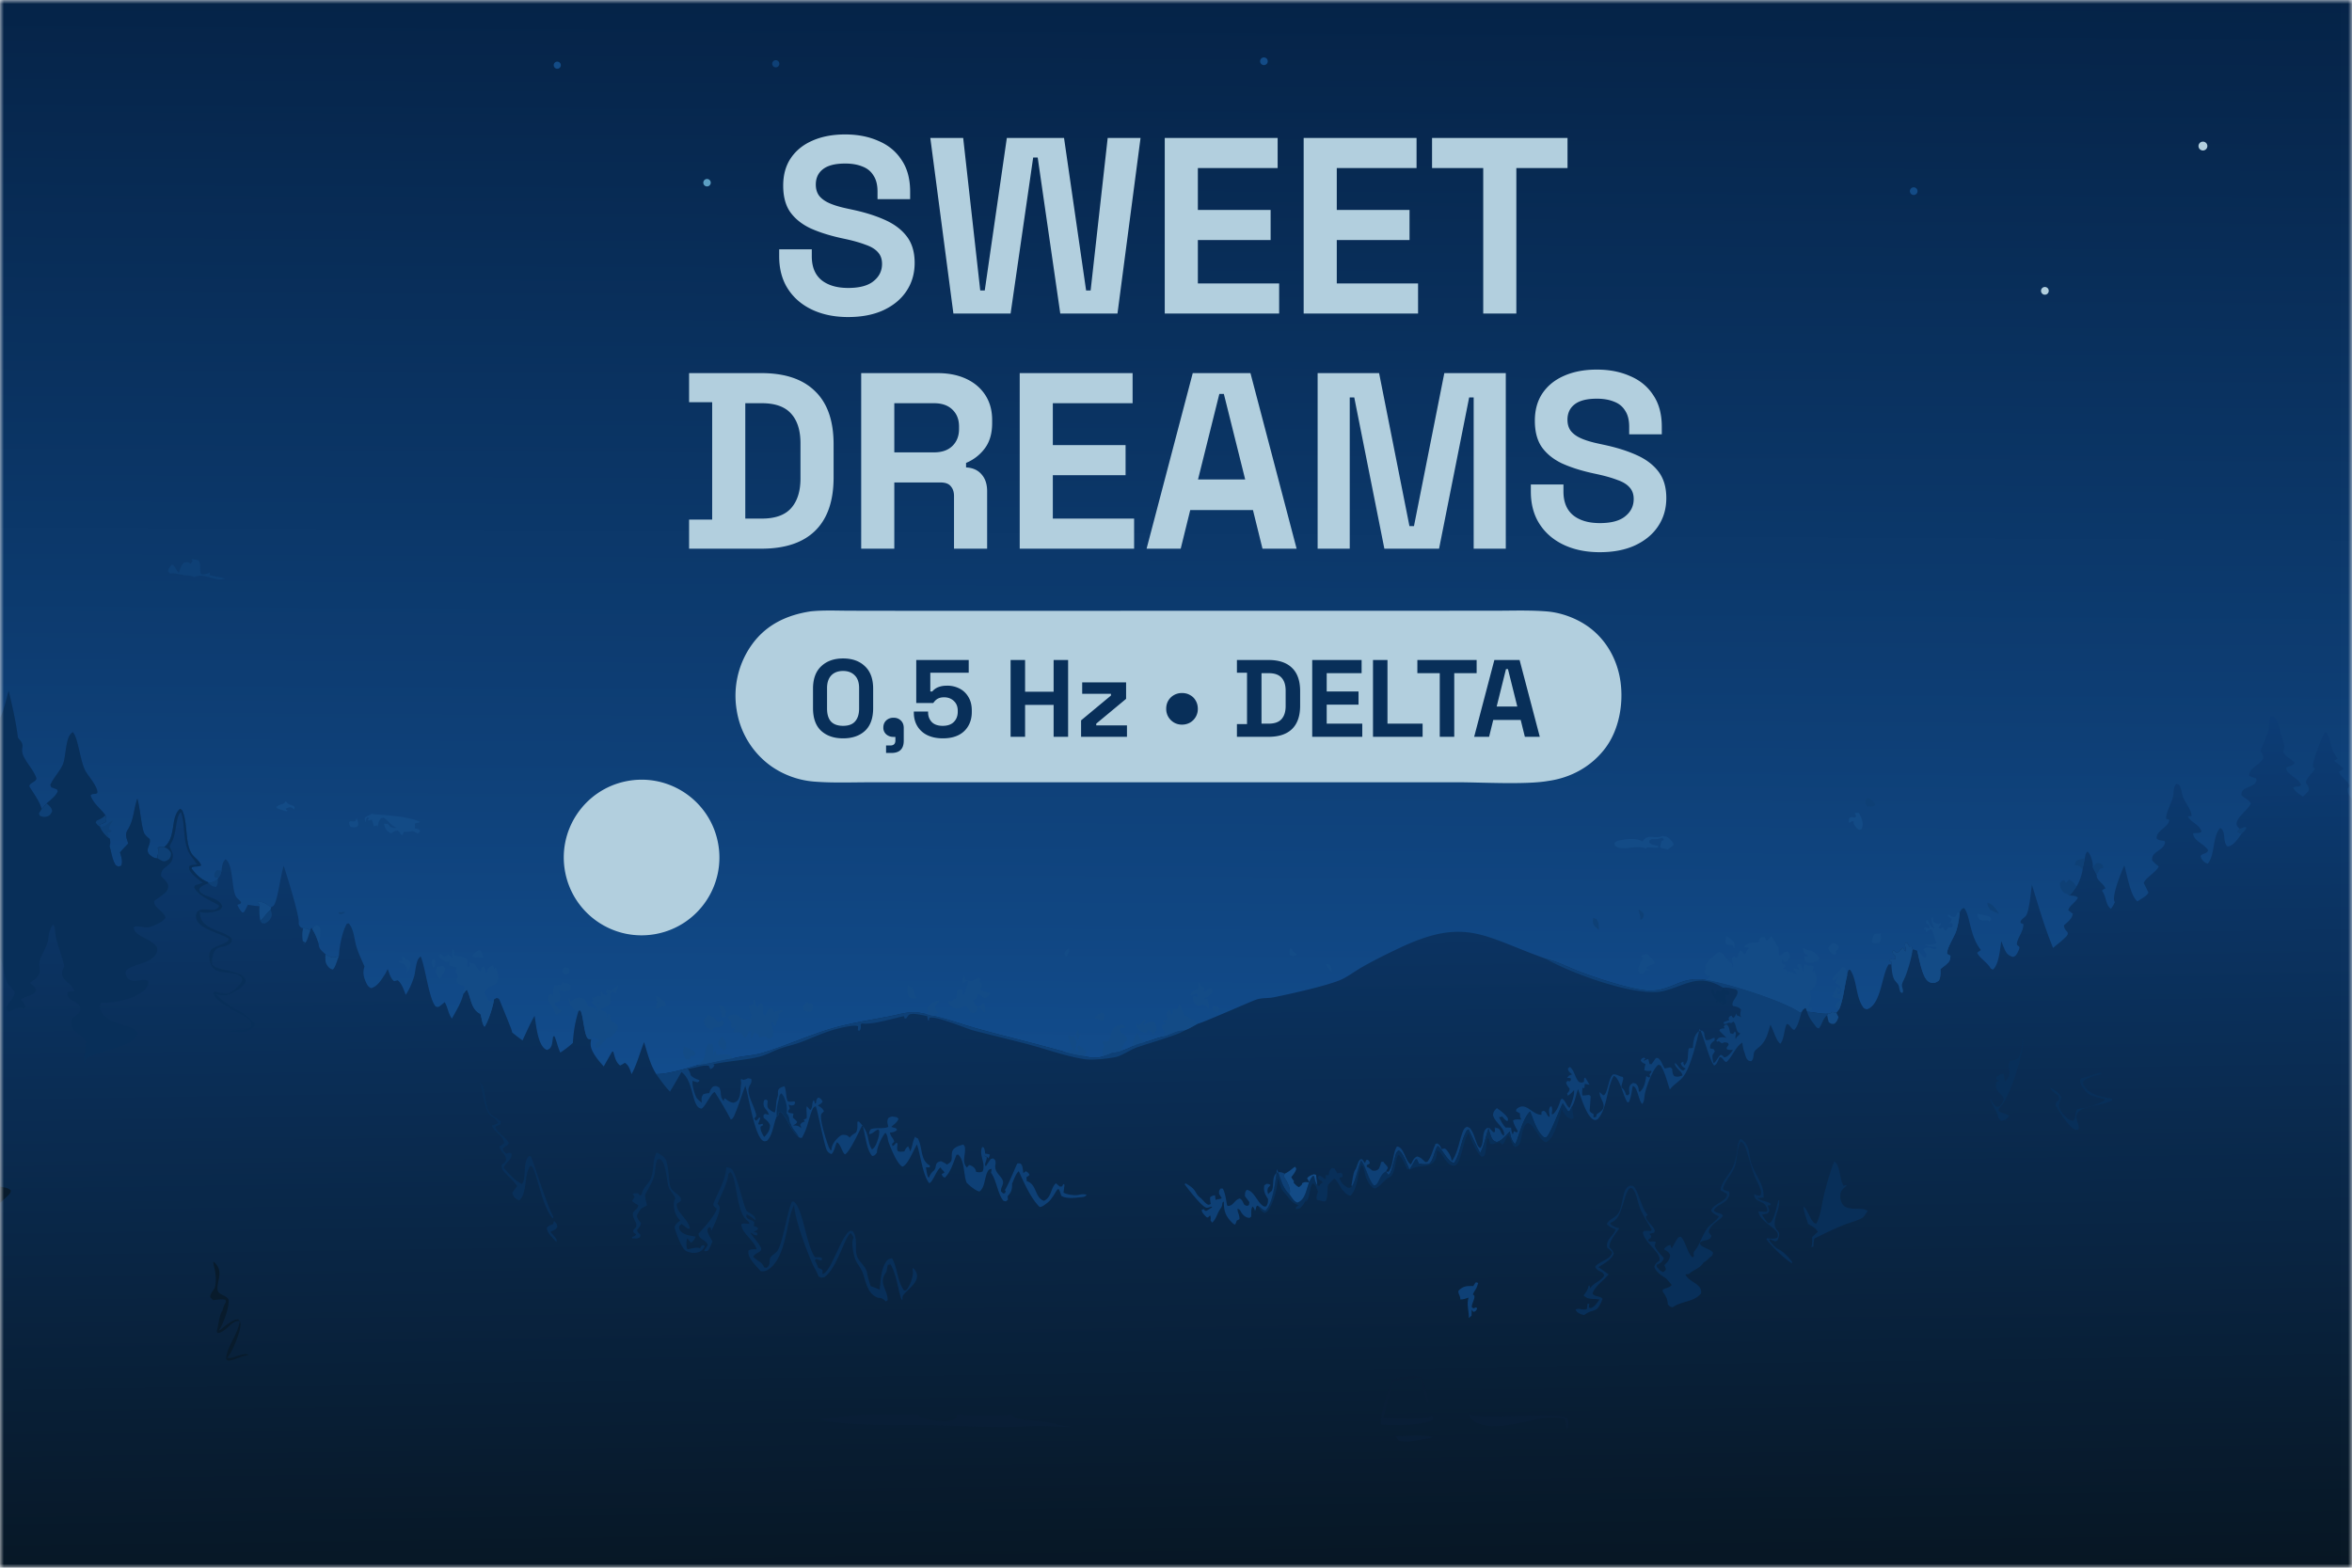 <svg xmlns="http://www.w3.org/2000/svg" width="300" height="200" fill="none"><g clip-path="url(#a)"><mask id="b" width="300" height="200" x="0" y="0" maskUnits="userSpaceOnUse" style="mask-type:luminance"><path fill="#fff" d="M299.991 0H0v200h299.991z"/></mask><g mask="url(#b)"><path fill="url(#c)" d="M0 0h300v200H0V0"/><path fill="url(#d)" d="M1.113 88.121c.46 1.992.927 3.947 1.17 5.98.304.405.658.672.576 1.206-.121.786.104 1.167.513 1.824.438.703 1.054 1.408 1.28 2.212-.185.492-.897.527-.915.978.547.919 1.297 1.863 1.58 2.9q.33-.353.636-.727c.48-.432 1.14-.915 1.405-1.508l-.07-.268-.745-.282-.124-.281c.4-.958 1.2-1.706 1.603-2.645.431-1.002.281-3.595 1.264-4.106.696.67.944 3.852 1.662 5.038.4.661 1.47 1.877 1.47 2.638 0 .031-.007.061-.01.091-.334.231-.608-.005-.864.307.4 1.1 1.241 1.612 1.893 2.518.135.396.18.444.051.86-.262.137-.495.269-.79.322l.063.3c.183.49.768 1.233 1.228 1.494l.023.093c.078.34.063.543-.039.873.236.793.34 1.768.801 2.453l.32.172.352-.106c.261-.515.007-1.185-.141-1.713a29 29 0 0 1 1.044-1.123c-.204-.762-.474-1.103-.037-1.802.76-1.215.736-2.598 1.205-3.947.361 1.193.51 3.621.875 4.422.13.284.475.55.706.755.195.854-.887 1.472.299 2.23.248.159.411.214.7.223-.035-.261.062-.442.072-.694.008-.202-.01-.332.095-.517.02-.035.047-.066.07-.099l-.163.079-.067-.032.184-.19.656.026.12-.108c1.433-1.325.633-3.688 1.902-4.785.295.147.298.23.413.546.546 1.507.243 3.694 1.012 5.083.305.55 1.124 1.01 1.254 1.598-.364.24-1.142.026-1.223.367.646.852 1.147 1.36 2.137 1.781.061.012.121.031.184.035.334.022.851-.24 1.045-.472l.085-.203c.243-.199.296-.559.385-.849.07-.54.096-1.079.513-1.455 1.003.68.744 3.673 1.315 4.741.12.225.491.509.667.738l-.076.2-.404.138c.146.388.345.65.605.972l.216-.01c.205-.313.366-.626.521-.966.499.068.974.168 1.48.176l.047-.161c-.154-.129-.21-.193-.265-.388.814-.021 1.05.254 1.705.693.08-.055.308-.174.354-.245.519-.795.846-3.838 1.255-5.048.386 1.174 1.976 6.288 1.92 7.197-.021.36.057.446.3.699l.253.075c.392.023.59.069.92.285.01-.191.05-.197.164-.342l.093.172c.37.591.593 1.135.797 1.801.031.645.232.81.691 1.228l.192.173c.47.258.772.512 1.334.34.13-.04.259-.091.386-.14.015-1.105.43-3.152.998-4.097l.248-.045c.705.841.685 2.114 1.023 3.126.27.806.647 1.597.981 2.379-.271.825-.086 1.485.318 2.264.134.259.26.363.514.496.778-.167 1.333-1.072 1.748-1.719.148-.229.263-.481.379-.727.19.483.388 1.277.828 1.558l.448-.118c.522.397.791 1.258 1.03 1.863l.087-.136c.423-.673.741-1.446.978-2.206.206-.66.206-2.22.844-2.554.62 1.468 1.065 5.552 1.933 6.404.287.039.296.078.522-.093q.308-.233.602-.484c.407.653.436 1.462.92 2.096.558-1.022 1.2-2.035 1.473-3.177l.426-.535c.574 1.109.53 2.539 1.729 3.106.19.494.206 1.269.535 1.648.498-.73 1.084-2.601 1.207-3.488l.35-.194c.099.047.214.069.296.142.024.021 1.468 3.573 1.568 3.876q.063.197.106.398c.43.352.86.69 1.318 1.006.492-1.051.959-2.127 1.535-3.136.196 1.082.372 3.504 1.312 4.209.096.072.15.092.263.15.347-.127.466-.234.6-.599.077-.211.097-.46.13-.682q.031-.214.06-.429l.157-.07c.327.689.425 1.441.768 2.112.567-.385 1.094-.766 1.594-1.235.084-1.445.299-2.743.737-4.127l.228-.015c.399.613.47 3.49 1.07 3.641.076.02.227.02.308.023-.19.796-.007 1.297.413 1.981.328.535.767 1.031 1.182 1.5q.528-.94 1.067-1.877l.148-.018c.204.677.296 1.331.872 1.774.222-.102.41-.21.611-.346.511.312.651.898.854 1.442.703-1.293 1.05-2.718 1.594-4.078.424 1.373.749 2.761 1.494 3.987.015.024.021.054.032.081 1.338.062 4.079-.742 5.406-1.179 1.466-.129 2.928-.633 4.41-.813 1.177-.338 2.46-.324 3.633-.67 2.88-.848 5.625-2.117 8.489-3.005 2.548-.791 5.262-1.197 7.88-1.702 1.151-.222 2.669-.712 3.812-.447.284.065.569.117.855.173l.785.216c1.958.393 3.827 1.116 5.75 1.646 3.685 1.014 7.407 1.91 11.084 2.948.838.253 1.66.412 2.523.55.603.188 1.754.311 2.33.026a28 28 0 0 0 1.079-.376l.066-.057c.459-.041.907-.17 1.354-.279.488-.183.952-.375 1.419-.609.449-.245.994-.348 1.486-.485.742-.2 1.416-.504 2.18-.675.968-.181 1.803-.863 2.829-.82.596-.214 1.151-.554 1.706-.858.449-.019 6.367-2.666 7.426-3.057.741-.273 1.535-.162 2.295-.317 2.175-.443 6.319-1.363 8.298-2.127 1.015-.392 1.984-1.161 2.937-1.707 1.502-.86 3.09-1.644 4.653-2.388 8.568-4.086 10.829-1.532 18.808 1.307 1.483.354 2.731 1.02 4.131 1.57 2.052.807 6.916 2.419 8.978 2.49 2.997.103 4.031-1.901 7.301-1.351 2.376.271 10.156 2.736 11.982 4.133l.241-.075c.164-.334.208-.337.523-.503l.162.411.013.092c.89.028 1.815.317 2.682.246.26-.014.321-.077.542-.224l.507.113.336-.423c.556-1.26.679-2.953 1.03-4.319.03-.299.077-.477.209-.747l.201.022c.842 1.27.681 3.179 1.492 4.531.203.337.251.398.627.488 1.826-.602 1.852-4.299 2.759-5.722l.359-.004.049-.284-.288-.192.115-.192c.242.034.396.039.633-.024.128-.606-.297-.446-.411-.963l.2-.144.343.305c.438-.085.494-.373.829-.646l.299.476c.233-.251-.138-.657.004-1.084l.22-.024.308.5.259-.071.16.422c.219.046.422.067.597.22.192.921.534 2.624 1.007 3.416.187.313.432.571.81.624.419.058.602-.057.921-.283.249-.477.207-.944.202-1.467.323-.254.686-.511.97-.807.258-.269.29-.537.303-.895l-.413-.225c-.108-.685.933-2.207 1.166-2.969a11.3 11.3 0 0 0 .426-2.284c.034-.11.075-.195.141-.291.161-.232.155-.256.438-.306.779.944.67 3.512 2.13 5.347q-.24.165-.47.343c.199.58 1.249 1.226 1.637 1.873.118.195.172.186.37.283.785-.669.887-2.626 1.073-3.623.163.417.317.869.526 1.262.24.449.513.611.97.743.138-.054.173-.059.3-.158.172-.132.539-.859.507-1.051-.048-.286-.407-.135-.297-.625.186-.822.824-1.46.802-2.359l-.339-.126c-.134-.461.525-.648.719-1.012.403-.758.568-2.956.71-3.88.837 2.721 1.612 5.424 2.699 8.061.489-.421 1.016-.812 1.483-1.255.947-.893-.098-.726-.087-1.636q.145-.124.287-.252c.367-.33.799-.729.826-1.236a3.6 3.6 0 0 1-.563-.441c.104-.542.952-1.016 1.219-1.591-.303-.267-.671-.235-1.065-.281.328-.347.596-.746.878-1.132.37-.574.643-1.355.767-2.026.051-.517.196-1.055.303-1.566.074-.386.057-.602.336-.888.42.356.669 1.252.691 1.809.002.061-.01.122-.016.183l.514 1.001c-.107.707.939 1.096 1.09 1.739a.83.83 0 0 0-.425.292c.542.608.462 1.886 1.153 2.288.199-.27.343-.533.486-.836q-.031-.069-.063-.14c-.295-.757.882-3.729 1.273-4.544.375 1.194.736 3.799 1.675 4.587.479-.395 1.115-.591 1.405-1.136l-.598-1.215c.242-.716 1.493-1.291 1.914-2.117a5 5 0 0 1-.833-.766c-.179-1.091 1.235-1.174 1.583-2.1.077-.2.05-.208-.041-.396-.347-.045-.709-.047-.98-.291-.082-1.061 1.487-1.386 1.615-2.389l-.387-.121c-.149-.764.831-2.207.904-3.153.033-.428.069-1.006.362-1.317l.309.056c.398.51.34 1.053.561 1.629.25.651 1.15 1.777 1.082 2.416l-.47.041c.375.794 1.499 1.024 1.745 1.934-.245.289-.69.134-1.067.245.065 1.009 1.474 1.328 1.918 2.173-.248.511-.643.296-.983.703.051.15.107.319.199.449.21.293.4.439.738.526.963-1.2.56-3.437 1.572-4.543.806.359.262 1.798.943 2.358.053-.008.106-.012.157-.023.667-.14 1.247-1.078 1.617-1.587l-.511-.264.287-.388c-.135-.132-.275-.253-.356-.428-.363-.791 1.465-2.017 1.779-2.792-.207-.469-.815-.685-1.197-1.055-.073-1.087 1.26-.877 1.78-1.603.17-.239.159-.289.102-.555a5 5 0 0 1-.901-.323c-.048-.968 1.327-1.393 1.783-2.19.018-.471-.076-.555-.333-.962.248-.849.711-1.61.95-2.442.175-.609.121-1.266.288-1.896l.233-.126c.265.106.441.251.586.504.13.225.974 3.14.986 3.382.009.176-.107.485-.147.668.157.49 1.076.995 1.464 1.397-.16.386-.741.404-1.115.64.163.997 1.576 1.221 1.921 2.166-.169.37-.661.113-.994.381.216.508.809.826 1.245 1.142.248-.239.482-.492.72-.74.086-.498-.109-.648-.361-1.052.033-.574.863-1.2 1.152-1.74l-.235-.306c-.093-.666 1.095-3.693 1.495-4.341l.205.036c.474.583.514 1.463.777 2.156.143.373.447.769.642 1.128l-.42.295q.584.441 1.157.898l-.041.216-.53.264c.287.729 1.117 1.06 1.41 1.819l-.272.316c-.104.588.234.899.552 1.368V200H0V91.584c.526-.946.771-2.405 1.113-3.463"/><path fill="#082F59" d="M1.113 88.121c.46 1.992.928 3.947 1.17 5.98.304.405.658.672.576 1.206-.121.786.104 1.167.513 1.824.438.703 1.054 1.408 1.28 2.212-.185.492-.897.527-.915.978.547.919 1.297 1.863 1.58 2.9q.33-.353.636-.727c.48-.432 1.14-.915 1.405-1.508l-.07-.268-.745-.282-.124-.281c.4-.958 1.2-1.706 1.603-2.645.431-1.002.281-3.595 1.264-4.106.696.67.944 3.852 1.662 5.038.4.661 1.47 1.877 1.47 2.638 0 .031-.007.061-.01.091-.334.231-.608-.005-.864.307.4 1.1 1.241 1.612 1.893 2.518.135.396.18.444.051.86-.262.137-.495.269-.79.322l.063.3c.183.49.768 1.233 1.228 1.494l.023.093c.078.34.064.543-.039.873.236.793.34 1.768.801 2.453l.32.172.353-.106c.26-.515.006-1.185-.142-1.713a29 29 0 0 1 1.044-1.123c-.204-.762-.474-1.103-.037-1.802.76-1.215.737-2.598 1.205-3.947.361 1.193.51 3.621.876 4.422.13.284.474.55.705.755.195.854-.887 1.472.299 2.23.248.159.411.214.7.223-.035-.261.062-.442.072-.694.008-.202-.01-.332.095-.517.02-.035.047-.066.07-.099l-.162.079-.068-.032.184-.19.656.026.12-.108c1.433-1.325.633-3.688 1.902-4.785.295.147.298.23.413.546.546 1.507.243 3.694 1.012 5.083.305.55 1.124 1.01 1.254 1.598-.364.24-1.142.026-1.223.367.646.852 1.147 1.36 2.137 1.781l.037.114c-.47.217-.93.307-1.189.761.073.35.086.361.377.564.794.552 2.213.615 2.57 1.628-.127.313-.152.367-.462.511-.498.232-1.792.419-2.3.214-.037-.015-.07-.04-.106-.06.024.649.108 1.059.585 1.527.99.972 2.576 1.008 3.494 1.922-.009.255.04.423-.177.603-.93.772-1.964.062-2.28 1.74a4 4 0 0 0-.048.991c.945.917 4.1.665 4.29 2.125-.26.668-1.32 1.34-1.97 1.597-.626.248-1.197.195-1.837.046.486.447.984.942 1.535 1.307 1.23.815 2.46 1.217 3.399 2.432-.02.309-.036.347-.264.562-.773.728-2.062.508-3.041.464.851-.323 2.143-.05 2.842-.559.078-.428.05-.499-.116-.906-1.03-.804-4.53-2.226-4.715-3.509l.186-.157c.723.15 1.488.515 2.16.056.512-.351 1.085-.861 1.356-1.423-.01-.215.038-.293-.128-.452-1.233-1.184-3.792.259-4.059-2.43-.039-.389 0-.739.247-1.054.411-.523 2.209-.772 2.246-1.394-1.052-.752-3.868-1.221-4.17-2.636-.074-.347.013-.576.18-.875.817-.644 2.177.301 2.72-.606l-.02-.165c-1.033-.628-2.572-1.162-3.139-2.296l.115-.252c.331-.097.654-.199.976-.324-.47-.379-1.666-1.209-1.73-1.82-.012-.114-.006-.163-.002-.287.34-.228.624-.196 1.02-.223-.33-.544-.806-1.033-1.085-1.599-.74-1.498-.417-3.54-.984-5.094-.743.682-.465 2.757-1.272 4.023a1.5 1.5 0 0 0-.159.364c.081.194.158.388.254.575.2.388.198.772.04 1.182-.331.86-1.482.904-1.382 2.025.31.348.916.832.906 1.327-.011.57-.513.916-.928 1.224q-.432.316-.87.627c.019.516.252.735.62 1.077.355.331.675.552.825 1.031-.224.534-1.251.924-1.792 1.145-.804.328-1.743-.258-2.28.098.079.421.262.672.616.913.748.511 1.861.87 2.377 1.636.06.391.063.56-.167.916-.966 1.494-4.099 1.242-3.821 2.538.072.339.272.594.586.738.704.324 1.616-.276 2.271.108.044.343-.009.537-.207.834-.76 1.142-3.107 1.74-4.372 1.887q-.71.085-1.427.058c-.154.284-.177.537-.1.855.174.713 1.04 1.225 1.646 1.541.772.402 2.886.699 3.146 1.478-.349.78-.893 1.183-1.67 1.487-.772.302-4.672 1.428-5.075 1.857l.132.545-.203-.093c-.15-.689.403-2.339.134-2.793-.575-.968-2.157-1.276-1.75-2.741.418-.455.855-.596 1.099-1.179-.041-.379-.035-.607-.36-.868-.446-.36-1.004-.422-1.261-.984l-.022-.41c.32-.196.495-.142.865-.131-.222-1.271-2.283-1.365-1.278-3.191-.3-1.632-1.085-3.02-1.195-4.714-.017-.27-.05-.435-.25-.624-.377.518-.55 1.158-.592 1.791-.079 1.146-1.283 2.434-1.145 3.43.067.479.137.904-.166 1.32-.252.347-.669.622-1.01.879.31.362.688.504.787.979-.505.852-1.953.805-1.926 1.222.274.321.526.505.56.94l-.166.129c-1.418-.302-1.366.515-2.181.398-.084-.434-.08-.678.187-1.059.3-.426.758-.816.772-1.359-.23-.605-.794-.886-1.023-1.458-.38-.947-.37-2.138-.845-3.012V91.584c.526-.946.771-2.405 1.113-3.463"/><path fill="#0E4076" d="M20.098 109.501c-.036-.26.061-.441.071-.693.008-.202-.009-.332.095-.517.02-.035.047-.066.07-.099l-.162.079-.068-.032.184-.19.656.026c.474.236.6.26.852.715.002.427-.004.482-.24.836-.275.144-.5.33-.825.21-.217-.08-.432-.219-.633-.335M5.318 103.221q.33-.353.635-.727c.36.345.617.483.702.998-.158.322-.26.538-.633.663-.39.132-.622.045-.97-.109l-.085-.293zM13.437 103.996c.135.396.18.444.051.86-.262.137-.495.269-.79.322l.063.3c-.26-.162-.377-.291-.555-.541l.123-.243c.399-.172.74-.31 1.047-.631zM197.172 122.313c1.483.354 2.731 1.02 4.131 1.57 2.052.807 6.916 2.419 8.978 2.49 2.997.104 4.032-1.901 7.301-1.351 2.376.272 10.156 2.736 11.982 4.133l.241-.075c-.229.698-.432 1.768-.93 2.304-.496-.092-.56-.804-.992-.722-.314.656-.339 2.041-.809 2.493-.523-.358-.868-1.774-1.258-2.417-.314 1.024-.488 1.94-1.28 2.704-.189.181-.597.459-.725.668-.235.384-.033.872-.421 1.269-.223-.015-.334-.009-.498-.192-.256-.287-.299-.768-.458-1.113-.1-.343-.147-.716-.214-1.067l-.128.097c-.854.67-1.109 1.692-1.889 2.392-.446-.143-.384-.604-.863-.629-.198.366-.312.912-.692 1.062-.477-.319-1.4-3.865-1.851-4.684-.382 1.553-1.132 4.906-2.115 6.137-.484.604-1.191.944-1.691 1.62-.328-.936-.634-2.273-1.18-3.079l-.27-.086c-.735.465-1.553 2.842-1.737 3.725-.082.391-.049.998-.336 1.269-.473-.367-.594-2.238-1.216-2.279-.111.668-.202 1.416-.477 2.038l-.185.05c-.569-.764-.95-3.111-1.756-3.388l-.078.147c-.846 1.621-.761 4.065-1.992 5.405-.218.068-.264.133-.486.035-.93-.41-1.65-2.976-1.994-3.89-.243.633-.403 1.597-.734 2.145l-.367.69-.188-.017-.666-1.02c-.491.95-1.465 3.663-2.048 4.316l-.315.051c-.924-.668-1.38-2.291-1.803-3.321l-.129.142c-.958 1.055-1.494 3.857-1.802 4.005-.437-.443-.565-.986-.65-1.587-.484.477-.998 1.153-1.665 1.348-.351-.119-.48-.203-.653-.551-.177-.356-.28-.8-.397-1.182-.365.973-.564 2.259-1.084 3.137l-1.46-3.017c-.28.099-.289.234-.419.496-.576 1.159-.705 2.738-1.431 3.79-.834-.154-1.393-1.637-2.085-2.178-.474.626-.511 1.866-1.131 2.298-.444.06-.833.029-1.276-.025l-.256-.577-.183.036c-.248.435-.491.872-.765 1.293-.298-.66-.761-2.11-1.366-2.455-.345.192-.381.531-.485.901q-.098.346-.191.693c-.149.497-.252 1.2-.619 1.554-.153-.162-.249-.267-.318-.48l.271.069c.699-.769.524-2.316 1.113-3.237.92.063 1.039 1.837 1.773 2.297.238-.427.345-.83.804-1.024.488.124.69.385 1.047.717l.267-.044c.505-.656.685-1.539 1.04-2.29l.24-.05c.265.207.371.316.476.638l.025.083.406-.065c.088.039.123.048.2.127.317.319.663.951.687 1.389l.106.004c.697-1.052.86-2.436 1.302-3.605.129-.341.237-.555.571-.698l.34.153c.421.476.564 1.067.788 1.647.132.341.222.76.557.912.524-.632.163-1.83.716-2.427.153-.165.243-.11.454-.116.17.199.336.375.529.549l.183-.082-.039-.55.148-.056-.151.135c.955-.092.583.739 1.189.966.178-1.01-1.21-1.642-1.41-2.655.076-.418.193-.563.498-.853.398.27 1.093.802 1.342 1.202.126.203.073.265.007.475-.274-.142-.404-.278-.592-.523l-.063-.084-.412.099c.244.48.457.929.841 1.317.235-.007.456.002.689.02.039.313.058.577.227.853l.137-.41.358.154.142-.151c-.236-.438-.545-.893-.606-1.391.312-.171.701-.106 1.056-.104-.148-.223-.172-.358-.18-.625q-.002-.075 0-.15l-.51-.298.058-.251c1.221-1.084 1.952.744 3.214.719-.045-.14-.012-.272.003-.417l.286-.098c.451.255.265.529.728.819l-.005.017c.028-.384-.156-.843.003-1.193.094-.201.037-.138.248-.21.107.335.098.531.038.878l-.022.114.18.015c.456-.393.752-1.122.919-1.686.055-.186.08-.178.218-.3.477.23.514.892.967 1.19.225-.458.693-1.789.562-2.271-.252.287-.455.52-.792.706l-.076-.287c.202-.2.263-.304.325-.583-.204-.269-.381-.486-.465-.818l.22-.219.205.1.194-.164-.011-.239a1.1 1.1 0 0 0-.348-.056q-.057.001-.115.004c.185-.338.269-.319.616-.452-.257-.254-.507-.389-.522-.764l.251-.193c.587.463.622 1.324 1.138 1.905.334.133.321.131.656.001l.022-.432.138-.121q.276.457.546.918l-.597-.112-.062.555-.229-.058c-.023.308-.106.722.018 1.005l.832-.094.186.183a62 62 0 0 1-.132 1.83c.106.218.226.283.428.399l.075.043-.012.428.324-.064.096-.356c.203-.135.44-.277.613-.447.737-.724-.315-1.563-.246-2.364l.455.407c.554-.034.626-2.076 1.197-2.614q.03-.028.062-.055c.483-.059.714.251 1.237.319.207.3-.224.884-.159 1.364.325.243.423.431.542.82l.033.118.241.04.188-.203c-.017-.236-.065-.551-.021-.782.064-.332.225-.427.493-.597l.371.107c.265.299.312.462.353.861l.01.12.13.051c.535-.447.676-1.165.784-1.823l.028-.174.384.185.13-.157-.108-.23.252-.313-.027-.171c-.351.045-.549.061-.876-.086.011-.266.085-.511.154-.766-.321-.141-.417-.159-.621-.455.149-.272.136-.274.428-.374l.176.125-.254.232c.176.083.374-.18.633-.152l.149.624.263.004q.274-.393.553-.781l.273.005c.48.373.511.845.858 1.336.229-.06.459-.104.69-.15l.243.163c.041.364.032.683.286.965.397.135.63.042 1.019-.083.05-.509-.94-.925-.968-1.569.305-.007.577.828 1.081.946l.325-.263c-.082-.044-.165-.086-.244-.136-.254-.16-.324-.306-.39-.58l.306-.172.088.243-.165-.219.227.475-.03.028c.687-.717.372-1.372.592-2.226l.525-.048c.017-.572.111-1.375.467-1.842.228-.301.369-.328.729-.368l.246.266c.019.359.061.6.211.929.468.086.665-.176 1.109-.292l.011.343c-.122.092-.258.189-.358.304-.209.245-.225.408-.218.718l.454.09.151.286-.295.472c-.041.377.021.653.115 1.018.284-.022.558-.8.925-1.04.164.047.211.081.337.209q.054.058.109.118.07-.014.14-.032c.361-.102.802-.623.979-.938-.268.015-.469.019-.734-.043l-.094-.186.279-.415-.072-.213c-.409-.137-.41-.145-.803.031l-.393-.286-.193.076-.127-.116.301-.356c.355-.123.528-.127.895-.041l.106.026c-.29-.313-.598-.611-.901-.912l.07-.182c.173-.072.285-.116.476-.114q.069.003.137.009l-.122-.246c.141-.205.147-.197.388-.261.318.282.346.712.431 1.111l.368.094.224-.316c.309.249-.06.62.132.98.098-.402.344-.38.566-.76-.609-.072-.429-1.067-.881-1.489l-.271.199c-.491-.169-.515.198-.957.097l-.007-.23.696-.249-.082-.225c.124-.241.118-.242.369-.342l.215.303c.237-.106.303-.365.422-.59l.058.245.607.24-.149-.161c-.052-.272.02-.545.065-.815-.278-.343-.606-.354-1.019-.466-.312-.484.58-1.15.584-1.735.003-.236-.061-.228-.215-.384-.495-.093-1.147-.301-1.639-.193-.051-.038-.126-.095-.185-.128-2.984-1.71-4.57-.177-7.393.541-3.369.858-12.003-2.332-15.025-4.117M93.496 135.026c1.176-.338 2.46-.324 3.632-.67 2.88-.849 5.626-2.117 8.489-3.005 2.549-.791 5.262-1.197 7.88-1.702 1.151-.223 2.669-.712 3.812-.447.284.065.569.117.855.173l.785.216c1.958.393 3.827 1.116 5.75 1.646 3.685 1.014 7.407 1.91 11.084 2.948.838.252 1.66.412 2.523.55.604.188 1.754.311 2.33.026a27 27 0 0 0 1.079-.376l.066-.057c.459-.041.907-.17 1.354-.28a14 14 0 0 0 1.419-.608c.449-.245.994-.348 1.486-.485.742-.2 1.416-.504 2.18-.675.969-.181 1.803-.863 2.829-.82-.302.45-5.334 1.866-6.281 2.258-.723.3-1.742.989-2.458 1.138-.977.204-2.941.415-3.911.278-2.194-.312-4.523-1.148-6.668-1.739-2.523-.695-5.065-1.272-7.592-1.934-.907-.237-5.091-2.033-5.616-1.571l-.037.29-.125.007a9 9 0 0 0-.104-.559c-.524-.084-1.939-.479-2.316-.153-.131.112-.246.299-.349.439l-.203.038-.084-.316c-1.361.279-4.124 1.148-5.386.93l-.128.119c.004.372.072.524-.171.816l-.201-.055.03-.521c-.558-.281-2.969.385-3.635.607-1.318.439-2.582 1.035-3.889 1.505-.818.294-1.661.449-2.486.756-.82.304-1.608.751-2.449.981-1.721.47-4.093.582-6.01.99l.15.134c-.175.319-.193.343-.517.505l-.21-.431c-.771-.137-1.846.307-2.66.388l.05.072c.177.26.248.452.317.758.333.333.656.454 1.091.604l-.017.161-.219.125-.627-.188.002.003-.017.158c-.033.428.31 1.751.58 2.073.171.205.402.379.61.547-.025-.48-.092-.662.192-1.068.278-.096.47-.14.764-.144.128-.435.17-.53.492-.846.408-.096.41-.072.763.107.382.581.016 1.172.595 1.744.027-.184.01-.2.133-.353l.12.093c.329.253.55.402.969.483.363-.115.504-.17.678-.527.275-.568.212-1.311.309-1.925.029-.187-.028-.21-.035-.369-.002-.059.03-.168.046-.226-.03-.029-.07-.048-.106-.069.293.17.328.233.663.118.088-.03.214-.096.3-.139l.426.082c.157.615-.288.767-.348 1.301-.109.951.871 2.418.996 3.423l-.27.377.24.243a1.5 1.5 0 0 0 .382-.408l.162.049-.275.772.126.083.431-.108.07.175-.335.205c-.015.525.218.869.464 1.312.447-.433.739-.858.754-1.495-.154-.449-.468-.665-.82-.959l-.021-.326.191-.175.508.113c-.195-.785-.932-.807-.605-1.869l.24-.078.212.153c-.02.321-.125.723.086.981.182.222.537.448.812.527.245-.659.088-1.301.355-1.986.158-.409-.116-.873.316-1.135.163-.1.369-.163.549-.23.282.374.18 1.912.539 1.958.247.033.487-.002.732-.032l.114.154-.123.301c-.345.104-.387.073-.716-.032l.149.46-.25.443c.192.164.214.166.466.191l.25.051-.082.499c.214.179.405.331.555.572-.167.284-.254.295-.544.434.534.03.673.001 1.096.362l-.164-.439c.189-.309.26-.3.586-.427l-.138-.226.361-.176c.093-.347-.097-1.393.061-1.532l.381.446.069.004c.336-.405.107-.81.407-1.236.117.169.117.238.141.437l.143-.049c.063-.335.028-.511.302-.727.348.141.354.197.545.503-.137.286-.33.347-.596.511.339.233.573.34.763.721-.094.2-.194.181-.297.323-.369.511.683 3.68.921 4.264.061.149.133.259.22.393l.133-.008q-.002-.044-.001-.089c.016-.61.511-1.22.962-1.605.236-.202.388-.273.698-.241.322.034.374.072.61.294l.022.086q.041-.06.085-.118c.185-.239.489-.398.74-.559.257-.496.159-.83.182-1.38l.191-.034c1.535 1.583.946 2.432 1.659 3.557.36-.168.562-.69.69-1.05.161-.451.274-.858.242-1.343l-.129-.148c-.461.161-.663.555-1.154.596.009-.307.047-.366.209-.631.658-.251 1.692.008 2.234-.3-.107-.47-.203-.654-.009-1.111.441-.289.591-.195 1.093-.117l.218.203c-.151.434-.576.721-.912 1.018.306.184.596.048.726.401-.295.273-.511.297-.902.346.063.537.494.731.529 1.174l-.271.271.066.269c.228-.093.317-.232.467-.419l.168.083c-.013.35-.101.617.016.962.283.146.55.088.854.057l.041-.085c.122-.248.214-.392.437-.568.141.216.197.407.268.651.307-.571.302-1.387.662-1.894l.096.16c.132.04.192.019.258.148.602 1.191.247 2.707 1.5 3.391l-.028.232-.48.004c.072.334.138 1.105.36 1.331.169-.346.28-.614.586-.865.546-.445.02-1.097.984-1.255.274.124.515.234.748.43.267-.175.539-.288.595-.641.084-.538-.113-1.032.377-1.441.319-.266.726-.357 1.117-.47.214.21.216.337.221.643.016.834-.398 1.603.239 2.283l.28-.311c.288.037.573.225.745.46.086.119.121.276.16.414.358.042.493.098.821-.063.448-1.132-.538-2.099-.047-3.119l.2.069c.117.279.15.474.169.776l.175.022c.158.02.285.054.432.117l-.163.467c-.197-.161-.306-.334-.567-.313l.306.107c.118.455-.409.971-.081 1.207q.292-.476.623-.929l.309-.066c.221.208.287.212.299.523.004.126-.019.233-.035.358-.125 1.003.888 1.375.989 2.11.052.379-.333.761-.253 1.235l.263.239.227-.022.105-.241-.107-.167c.466-.69 1.489-3.299 1.6-3.399.213.003.324-.057.475.11.217.239.228.81.27 1.122l.338-.236c.239.166.339.2.452.475-.127.123-.237.21-.392.295l.048.502c.044.015.089.026.132.043 1.158.445.913 2.133 2.07 2.46 1-.487.818-1.624 1.515-2.241l.106.096q.198.174.404.338l.268-.028.174-.307.142.108-.125.982c.362.262 1.393.391 1.835.312l.105-.022c.318-.063.719-.131 1.012.01-.225.275-.419.268-.767.303-.723.075-1.851.23-2.485-.196a6.4 6.4 0 0 0-.274-.81l-.186-.024c-.47.66-.745 1.357-1.424 1.827-.338.233-.451.4-.868.443-1.156-1.152-1.981-3.089-2.661-4.563-.384.299-.632 1.131-.856 1.588.068 1.322-.589 1.411-.557 1.683q.02.185.028.373l-.26.195c-.231-.048-.283-.004-.423-.211-.672-.993-.772-2.457-1.463-3.427l.072-.504c-.283.061-.348.056-.502.328-.416.736-.329 2.053-1.057 2.564-.513-.113-1.265-.748-1.64-1.138-.415-1.087-.204-2.734-1.061-3.569l-.223.02c-.384.929-.736 2.246-1.505 2.922-.272-.166-.281-.162-.384-.46l.347-.182c-.106-.327-.401-.369-.463-.678-.538.259-1.067 2.042-1.491 2-.854-1.143-1.064-3.514-1.548-4.919-.433.699-1.153 2.608-1.854 2.832-.658-.296-1.52-2.434-1.766-3.135-.156-.442-.073-.819-.405-1.194-.439.499-1.099 1.869-1.079 2.536-.229.271-.249.391-.611.43-.787-.918-.851-2.8-1.236-3.963-.333.614-1.658 3.571-2.255 3.764-.399-.438-.529-1.303-.997-1.552-.266.493-.304 1.137-.701 1.514-.293-.13-.497-.264-.627-.58-.361-.874-1.212-5.319-1.379-5.525-.277.103-.341.215-.456.496-.513 1.253-.568 2.273-1.314 3.534-.179-.009-.245.02-.392-.091-1.031-.804-1.627-2.791-2.358-3.237l-.234.102v.322l-.223.161c-.433.984-.486 2.399-1.253 3.125-.218.044-.278.105-.484-.009-1.088-.596-1.823-5.652-2.272-7.013-.436 1.115-.768 2.284-1.234 3.383-.143.337-.264.788-.609.925-.628-1.21-1.318-2.358-2.047-3.509-.416.028-1.13 1.736-1.66 2.102-1.286.029-.962-3.371-2.487-4.581q-.053-.043-.107-.083-.708 1.267-1.464 2.505c-.683-.721-1.194-1.454-1.775-2.247 1.338.062 4.079-.742 5.406-1.179 1.466-.129 2.928-.633 4.41-.813"/><path fill="#082F59" d="M99.346 140.206c.063-.35.036-.48.305-.725.436.38.678 1.325.711 1.913.012.208-.01.42-.035.626.281.319.313.525.378.937.033.21.092.321.204.496.069.484.753 1.061.977 1.619-1.031-.804-1.627-2.791-2.358-3.237l-.234.102v.322l-.223.161c-.056-.8.075-1.443.275-2.214M199.329 140.747l.666 1.02.188.017.367-.69v.112c.005.476.084.906.18 1.37l-.187.186c-.39-.053-.634-.218-.885-.537-.19-.244-.382-.522-.419-.834-.328 1.036-.89 3.674-1.9 4.257-.121.069-.121.089-.25.041-.869-.32-1.461-2.515-2.342-2.398-1.032 1.044-.311 2.758-1.511 3.043-.474-.343-.433-1.017-.838-1.496-.41.313-.323.884-.808 1.21l-.218-.291c-.541-.071-.819.368-1.313.152-.081-.314-.076-.554-.328-.766-.214.694-.1 1.798-.438 2.34l-.273.092c-.643-.349-1.445-2.295-1.684-2.993-.735.654-.951 4.202-1.919 4.134-1.071-.074-1.293-1.608-2.115-1.966l-.019.194c-.057.562-.091 1.096-.583 1.462-.711.53-1.71.242-2.474.625-.289.146-.403.172-.712.14-.295-.515-.636-1.552-1.127-1.835-.246.219-.344.805-.379 1.131-.129.485-.243 1.403-.697 1.678-.087.053-.178.098-.266.149-.622.364-.996 1.111-1.697 1.34-.545-.208-.86-.838-1.084-1.348-.181-.406-.277-1.526-.624-1.665-.558 1.256-.405 2.923-1.369 3.915-.446-.029-.733-.39-1.026-.719-.301-.337-.747-1.373-1.07-1.436-.214.192-.722.599-.798.882-.095.357.037 2.025-.451 2.015-.296-.006-.567-.15-.869-.181-.13-.104-.099-.044-.123-.221-.037-.286.091-.593.173-.863-.157-.393-.262-.81-.62-1.064-.562.504-.297 1.826-.936 2.386l.129-.431c-.256.491-.464.898-.905 1.254-.16.043-.352.123-.516.094.034-.286.161-.321.377-.503-.945-.279-1.162-.899-1.802-1.576-.457-.484-.535-.884-.684-1.52a.65.65 0 0 0-.155-.297l-.003.085c-.084 1.26-.577 3.141-1.358 4.139l-.342.157c-.379-.171-.587-.451-.755-.838.115.061.213.121.31.212.202.186.299.27.583.328.992-1.046 1.251-3.869 1.452-5.268.494 1.179.633 2.243 1.579 3.188.346.393.499.886 1.027 1.065 1.347-.488 1.071-2.571 2.008-3.436l.123.082c.085.381.161.721.359 1.061l.044.072.237.111c.148-.269.186-.288.457-.436-.193-.455-.611-.203-.611-.773l.206-.13c.268.142.467.277.695.476.156-.217.103-.261.065-.529l.392.016c.088-.433.077-.606.387-.931l.372.061q.176.317.359.63l.435-.089.215.162.028.358-.404.126c.126.529.458.908.924 1.182.179.106.263.135.473.055.065-.025.131-.084.185-.126.489-.743.763-2.431 1.176-3.365.698.973.854 2.392 1.615 3.233.698.016.618-1.326 1.57-1.8.069.213.165.318.318.479.367-.353.47-1.056.619-1.553q.093-.347.191-.693c.104-.37.14-.709.485-.901.605.345 1.068 1.795 1.366 2.454.274-.42.517-.857.765-1.292l.183-.036.256.577c.443.054.832.085 1.276.025.62-.433.657-1.672 1.131-2.299.692.542 1.251 2.025 2.085 2.179.726-1.052.855-2.631 1.431-3.79.13-.262.139-.397.419-.496l1.46 3.017c.52-.879.719-2.164 1.084-3.137.117.382.22.826.397 1.182.173.348.302.432.653.55.667-.194 1.181-.87 1.665-1.347.085.601.213 1.144.65 1.587.308-.148.844-2.95 1.802-4.006l.129-.141c.423 1.03.879 2.653 1.803 3.321l.315-.051c.583-.653 1.557-3.366 2.048-4.316"/><path fill="#0E4076" d="m160.537 153.899-.153-.097c-.268.197-.108.386-.313.668l.072.257c-.085-.271-.138-.626-.377-.8-.244.329-.14.863-.17 1.282l-.225.17c-.109-.016-.172-.019-.271-.052-.419-.136-.698-.487-.887-.864-.083-.164-.202-.176-.363-.256-.032.441.283.822.243 1.326l-.359.199a1.6 1.6 0 0 1-.2.502c-.122-.052-.208-.087-.305-.181-.901-.869-1.144-1.555-1.124-2.774l-.177.15c-.036.269-.057.517-.231.735-.415.522-.57 1.423-1.097 1.815l-.201-.304c.039-.251.054-.378-.044-.616l-.287.266-.172-.031c-.256-.287-.562-.526-.629-.91l.24-.141c.089.104.145.178.275.232.138.058.545-.311.725-.378.037-.015.076-.022.113-.034l-.12-.129c-.202.075-.388.16-.608.141-.545-.046-2.392-2.441-2.801-2.998l.128-.111c1.564.861 1.063 1.205 1.882 1.838.314.244.615.718.962.868.157.069.225-.015.367-.081a4 4 0 0 1-.084-.841c.233-.183.347-.218.629-.259l.085.598c.265-.145.506-.074.767-.219-.094-.199-.212-.372-.331-.555-.003-.374-.042-.41.214-.703l.271.03c.318.639.4 1.436.533 2.134l.15.085c.723-.087.776-.767 1.466-.967.293.148.372.395.508.677.098.205.235.2.44.278l.231-.123.054-.365-.577-.763c.032-.374-.007-.519.246-.806.958.16 1.311 1.578 2.076 2.054.202.128.201.082.417.04.191-.339.222-.531.214-.916-.376-.588-.619-1.049-.463-1.77l.315-.183c.2.041.323.038.476.171l-.328.342c-.105.34-.088.485.03.817.136-.265.414-.306.484-.502.285-.803-.067-1.624.611-2.263.491-.071.554-.057 1.002.159l-.13.354.089.122c.318.451.784 1.346.705 1.908-.015.099-.032.131-.069.234-.946-.945-1.086-2.009-1.579-3.188-.201 1.399-.46 4.222-1.452 5.269-.284-.059-.381-.143-.583-.329a1.4 1.4 0 0 0-.31-.212"/><path fill="#134B86" d="m241.247 123.041.049-.284-.288-.192.116-.192c.241.034.395.039.632-.024.128-.606-.297-.446-.411-.963l.2-.144.343.305c.438-.085.494-.373.829-.646l.299.476c.233-.251-.138-.657.004-1.084l.22-.024.308.5.259-.071.16.422c-.177 1.158-.501 2.282-.91 3.38-.126.336-.363.717-.448 1.056-.094.367.305.89.016 1.125l-.234-.119a6 6 0 0 1-.183-.716c-.058-.341-.463-.61-.617-.929-.257-.527-.309-1.296-.344-1.876M163.866 149.741l.116-.06c.375-.198.644-.402.965-.671.154-.129.085-.087.283-.148.091.234.145.227.038.473-.135.31-.356.574-.562.841.101.184.208.341.338.507l-.045.19c.213.23.395.465.697.579l.357-.315-.076.268.122-.46c.36-.195.496-.138.896-.101a1.6 1.6 0 0 0-.278-.503c.221-.319.515-.397.867-.534l.283.074c.039.443.098.882.155 1.322l-.044-.072c-.198-.34-.274-.68-.359-1.061l-.123-.082c-.937.865-.661 2.948-2.008 3.436-.528-.179-.681-.672-1.027-1.065.037-.103.054-.135.069-.234.079-.562-.387-1.457-.705-1.908l-.089-.122z"/><path fill="#0E4076" d="m172.437 151.366-.057-.173c.136-.551.179-1.523.479-1.965.247-.365.261-.828.518-1.183.128-.172.15-.133.348-.164l.386.503.138-.38.22-.045c.199.207.236.208.253.489l-.384.188-.007.22c.258.093.423.234.628.41l.085.073c.416.05.436.038.791-.183.156-.277.248-.504.304-.819l.013-.088.29-.054c.171.338.458.413.583.794l-.227.445c-.952.474-.872 1.816-1.57 1.8-.761-.841-.917-2.26-1.615-3.232-.413.933-.687 2.621-1.176 3.364M230.503 129.08c.89.028 1.815.317 2.683.246l-.128.199c-.596.435-.603 1.159-1.074 1.679l-.262-.107c-.479-.627-1.016-1.239-1.219-2.017"/><path fill="#082F59" d="m219.775 126.017.401.39c.018-.013.034-.03.054-.039.024-.011.052-.014.077-.021l.303.294-.012.24-.497.059.102.941-.03-.035c-.083.243-.104.222-.338.338l-.204-.064.009-.465-.141.35.115-.009c-.257-.041-.267-.081-.45-.271l-.268.251.025-.456-.092-.094c-.258-.271-.529-.598-.541-.996-.003-.132.01-.145.048-.253l.191-.03.178.673.143.002c.068-.182.13-.35.221-.522l.411.333c.085-.233.142-.416.295-.616"/><path fill="#134B86" d="m33.094 115.602.048-.161c-.154-.129-.21-.193-.266-.388.815-.021 1.051.254 1.706.693l-.067.301c-.504.453-.84.997-1.302 1.447-.136-.647-.14-1.234-.119-1.892M41.521 121.741c.47.258.772.512 1.334.34.13-.04.259-.09.386-.14-.221.459-.44 1.483-.795 1.751-.34-.098-.422-.16-.645-.442-.36-.455-.326-.966-.28-1.509"/><path fill="#081B2C" d="M0 151.379c.563.138.92.094 1.371.469 0 .401-.17.49-.442.762-.297.296-.616.569-.929.848z"/><path fill="#134B86" d="M233.186 129.326c.259-.014.32-.078.542-.224l.506.113.062.134c.064.135.133.262.208.392-.119.396-.211.607-.536.871-.399.037-.397.011-.706-.207a7 7 0 0 1-.204-.88z"/><path fill="#0E4076" d="M34.515 116.047c.118.355.24.587.084.96-.169.405-.453.631-.834.819l-.363-.058-.19-.274c.463-.45.8-.994 1.303-1.447"/><path fill="#134B86" d="M38.665 118.424c.39.023.59.069.919.285-.252.535-.32 1.298-.747 1.69l-.171-.087.088.099.198-.153-.336-.196c-.072-.599-.102-1.045.049-1.638"/><path fill="#0E4076" d="M26.559 112.557c.061.012.121.031.184.035.334.022.851-.24 1.044-.472-.01.44.033.647-.225 1.032-.456-.026-.62-.185-.967-.481zM285.675 105.73l.665-.236.195.095c-.113.369-.362.534-.636.793l-.511-.264z"/><path fill="#091E36" d="M116.961 180.385c.49.611 2.128.805 2.872.879.652.065 1.494.116 2.032-.312.091-.071.191-.298.208-.423.006-.047.001-.095.002-.144.824.273 6.172.285 6.909.012.402.497 1.076.662 1.699.725.91.091 1.809.118 2.712.279 1.26.225 2.409.65 3.706.647-1.494.033-2.969-.093-4.46-.104-1.526-.01-3.05.128-4.577.123-2.967-.008-5.934-.177-8.9-.231-3.673-.067-11.402.157-14.574-.762a47 47 0 0 1 7.146-.618c1.723-.018 3.512.096 5.225-.071M187.354 180.425c1.957.762 11.466-.399 12.583.498.114.388.177.96-.011 1.335-.013.025-.032.048-.047.072-.073-.205-.061-.134-.082-.321-.033-.321-.067-.573-.178-.878-2.527-1.239-7.581 1.789-10.985.492-.724-.276-.968-.483-1.28-1.198"/><path fill="#082F59" d="m214.405 157.773.061.073c.598.746.743 1.953 1.417 2.577l.168-.158c-.009-.212-.079-.475.06-.636.744-.863.989-2.041 1.678-2.955.336-.45 1.309-1.067 1.447-1.495-.407-.225-.758-.325-.976-.747.309-.943 2.145-1.153 2-2.148a8 8 0 0 1-.807-.444c.024-.885 1.157-2.063 1.544-2.889.237-.506.373-1.07.49-1.613.117-.547.139-1.677.501-2.039.418.155.695.549.886.941.315.638.277 1.559.531 2.274.375 1.049 1.114 2.054 1.418 3.092.11.378.129.785.123 1.176l-.769.074c.413.381 1.177.323 1.684.729l-.048.169-.349.038q.109.336.23.668l-.236.35q-.357.068-.713.151c.245.4.462.787.806 1.112.319-.092.331-.121.495-.414.395-.71.565-1.766.8-2.559l.102.055c.056 1.103-.66 2.085-.583 3.11.07.925.99.655.344 1.986l-.252.128-.709-.279-.101.118c.39.469.708.926 1.265 1.194.628.304 1.233 1.022 1.675 1.556l-.003.211c-1.009-.587-2.547-2.145-3.265-3.06l.04-.144c.505.032.907.139 1.365-.095.043-.301.084-.513-.124-.766-.617-.754-2.22-1.486-2.302-2.57q.496.028.993.063l.154-.167c-.092-.378-.17-.698-.514-.918-.455-.291-.855-.306-1.148-.817l-.044-.348.102.039c.243.089.427.162.692.137.085-.271.117-.379.048-.656-.161-.662-.584-1.319-.826-1.965-.358-.954-.621-1.949-.922-2.922-.079-.256-.152-.519-.275-.758-.16-.309-.22-.406-.51-.59-.523.651-.455 2.351-.797 3.234-.37.954-1.234 1.744-1.47 2.73l.077.204.677.202c.114.334.046.517-.127.833-.391.717-1.408.822-1.811 1.57.296.427 1.15.303 1.151.748-.593.673-1.738 1.112-1.782 2.06l.325.436c-.091.249-.095.32-.347.444-.416.205-.79.098-1.127.455.078.32.125.315.405.49.417.262 1 .373 1.287.77-.05.157-.055.318-.19.418-.325.24-.656.659-1.008.816-.516.809-1.23.875-1.879 1.475l-.456.047c.381.978 2.228 1.221 1.991 2.441-.951 1.14-2.467.935-3.615 1.767-.361-.093-.384-.101-.62-.386l-.01-.143c-.059-.63-.29-.981-.649-1.488l.019-.245c.357-.195.968-.264 1.131-.601l-.698-.82c-.608-.387-1.264-.765-1.514-1.48.113-.437.321-.527.652-.798.282-.994-2.001-2.327-2.111-3.622l.183-.182.844.012.09-.169c-.527-.902-1.144-1.85-1.522-2.825-.249-.642-.332-1.34-.638-1.963-.123-.251-.204-.387-.437-.536l-.277.111c-.335.478-.471 1.017-.65 1.565-.262.8-.601 2.258-1.422 2.643-.163.076-.233.1-.34.258.277.359.735.456 1.148.604-.416.612-1.318 1.679-1.235 2.42.255.255.444.428.541.782-.264.79-1.291 1.307-1.95 1.737l1.294.923c-.627.807-1.735 1.466-2.057 2.454.337.448.955.252 1.276.674a3.7 3.7 0 0 1-.36.803c-.252.439-.411.595-.913.728-.377.1-.639.236-.962.453l-.123.083c-.15-.042-.307-.08-.449-.145-.331-.152-.482-.233-.625-.564.471-.246.946.16 1.44-.08l.079-.645h.249a1.5 1.5 0 0 0-.073.46l.215.089c.504-.118.832-.697 1.141-1.088-.754-.178-1.427.073-2.033-.538.275-.368.529-.677.624-1.14l.016-.091.11-.036.117.362c.281-.635 1.356-.909 1.762-1.621-.132-.626-.905-.456-1.139-1.128.205-.391 1.081-.742 1.476-.995.346-.221.577-.429.672-.837-.147-.227-.312-.365-.521-.53l-.085-.066c-.264-1.052.749-1.399 1.061-2.337-.422-.185-.831-.314-1.112-.695.198-.555 1.139-.842 1.469-1.389.413-.685.482-1.84.743-2.622.14-.418.3-.676.698-.878.072.007.375.012.418.043.65.468 1.038 2.747 1.783 3.575l.083.089-.231.239c-.005.5.81 1.077 1.056 1.582.11.224.082.229.003.466l-.601.156.211.272c-.004.393-.256.233-.384.56l.183.177c.282-.035.515-.079.79.016l-.129.516c.205.549.794 1.109 1.172 1.566-.195.475-.406.605-.861.819l-.084.038.07.292c.267.284.409.498.791.624.206-.135.244-.151.342-.372a2.4 2.4 0 0 0-.205-.504c.417-.444.703-.686.741-1.319-.192-.401-.34-.438-.712-.662l-.032-.157c.296-.247.401-.391.788-.448l.083.352.126.007c.195-.359.391-.715.608-1.062.188-.298.172-.273.519-.352M92.64 148.907c.17.023.462.085.607.176.71.442 1.572 4.876 2.004 5.406.098.122.445.282.588.384.35.249.477.405.542.818-.367-.292-.704-.607-1.157-.752l-.032.295c.254.458.685.304 1.025.712l-.074.48c.243.06.373.094.553.273-.13.359-.313.255-.563.489.282.009.289-.016.485.182l-.052.243c-.395-.032-.457-.117-.763-.353l-.059.059c.347.555 1.094 1.324 1.32 1.882.22.546-.768.613-.99 1.139.2.18.393.353.62.5.352.228.546.363.733.75l.043.096.303.066c.632-.471.218-.89.536-1.38.117-.179.517-.454.693-.609.805-.711 1.349-5.079 2.004-6.428l.2-.063c1.232.769 1.628 5.748 2.77 7.127.318-.009.593-.046.88.117l-.055.272c-.223-.004-.382-.063-.586-.143l-.081-.034-.207.177c.197.301.32.646.458.978.2.074.362.133.528.269l-.004.504c1.058-.193 2.282-4.56 3.367-5.411.192-.151.233-.108.472-.075.76.998.197 2.211.587 3.246.291.774 1.107 1.222 1.261 2.088.104.581.282 1.132.454 1.697.396.121.78.284 1.159.451.108-1.101.163-2.673.83-3.588.231-.317.371-.351.744-.422.687 1.211.695 3.047 1.539 4.111.224-.021.239-.003.383-.18.373-.465.817-1.69.729-2.286-.025-.176-.037-.237.004-.406.069.06.134.109.192.179 1.197 1.44-1.108 2.645-1.471 3.389-.055.114-.049.429-.065.568-.43-.319-.709-3.85-1.733-4.86l.194.276-.324.058-.178.919c-1.115 1.352.233 2.293.165 3.596l-.214.155c-.781-.721-.69-.278-1.285-.598-1.217-.65-1.278-2.126-1.75-3.231-.285-.669-.777-1.107-.984-1.862-.163-.595-.425-1.9-.125-2.417-.026-.252-.207-.433-.356-.626-.786.505-1.727 4.508-3.365 5.631-.37.064-.388.096-.729-.101-.233-.644-.581-1.146-.847-1.76-.782-1.801-2.073-5.279-2.26-7.178l-.014-.161c-1.027 1.819-.851 6.316-3.127 8.107-.348.275-.678.379-1.114.334a15 15 0 0 1-1.076-1.234c-.343-.456-.578-.818-.498-1.404.269-.212.684-.165 1.017-.171-.18-1.037-1.975-2.113-1.934-3.199.273-.142.715-.06 1.021-.041-.047-.237-.035-.186-.187-.337-.066-.066-.13-.134-.2-.196-1.32-1.152-1.184-5.429-2.035-6.067l-.248.218c-.11 1.204-.924 2.674-1.393 3.804.082.098.196.218.249.338.234.529-.75 2.549-1.028 3.119l-.078-.38-.173-.084-.242.236c-.092.507.406 1.125.629 1.604-.156.356-.296.762-.512 1.086-.1.151-.262.125-.43.155l-.124-.134c.21-.21.332-.403.47-.664-.163-.475-.564-.573-.916-.903-.235-.223-.243-.236-.254-.561.585-.611 2.187-2.385 2.31-3.179-.087-.069-.229-.163-.302-.251-.002-.003-.134-.188-.133-.221.022-.579 1.53-2.903 1.648-4.641z"/><path fill="#091E36" d="M182.552 180.561c.19.1.183.161.278.345l-.12.252c-1.164.672-5.184.773-6.554.562-.152-1.15.869-4.372 1.322-5.515.351-.247.709-.338 1.122-.431.792-.174 2.115-.436 2.843.025.281 1.014.602 2.027.795 3.063l-.193.077c-.357-1.031-.602-2.105-.873-3.163a59 59 0 0 0-3.495.451l-1.235 4.649c1.427.016 4.858.284 6.016-.168z"/><path fill="#082F59" d="M233.956 148.188c.779.402.664 2.322 1.207 3.094.174-.075.196-.086.394-.06-.057.097-.022.053-.127.142-.154.13-.306.251-.434.41-.275.345-.308.723-.239 1.159.312 1.968 2.502.86 3.472 1.546-.123.188-.253.368-.379.554-.099.144-.166.255-.324.346-.681.387-1.609.602-2.345.895-1.273.507-2.539 1.119-3.761 1.741-.085.334-.093.685-.118 1.028l-.279.035c.167-.413.112-.823.122-1.263l.712-.652c-.17-.469-.816-.764-1.239-1.028-.21-.704-.523-1.484-.586-2.213.4.226.804 1.4 1.131 1.823.189.246.206.327.509.363.56-1.049.66-2.325.929-3.469.341-1.449.806-3.071 1.355-4.451M83.76 147.017q.197.101.388.218c.218.135.556.381.7.585.398.56.46 2.671.61 3.411.145.707.772.886 1.204 1.392.212.247.2.278.167.6l-.475.329c-.29.995 1.6 2.071 1.618 3.208-.317.056-.73-.432-1.037-.615l-.321.299c.016.152 0 .336.085.464.448.682 1.303.71 2.03.858-.13.322-.237.508-.515.726l-.071.053.09-.013-.06.016a2.7 2.7 0 0 1-.369-.404l-.116-.16c-.047.073-.062.088-.086.183-.077.312-.075.949.086 1.222.4-.076 1.105-.302 1.487-.176.04.013.075.038.112.057l.219-.362.24-.055.15.137c-.19.387-.42.644-.847.77-.507.149-1.153.074-1.6-.207-.522-.33-1.267-2.328-1.403-2.979.107-.395.294-.534.604-.778l.117-.088a3 3 0 0 1-.425-.527c-.324-.541-.503-1.448-.323-2.057l.032-.092.095-.08c-.08-.524-.744-.97-.922-1.736-.176-.76-.318-2.8-.923-3.26-.172-.132-.248-.064-.447-.034-.304.655-.22 1.345-.389 2.031-.158.645-.541 1.275-.846 1.862-.085.166-.291.462-.33.632-.056.258.182 1.037.235 1.336-.145.072-.284.151-.427.226-.468.247-.619.611-.857 1.062-.01.359.314.678.516.973-.034.375-.272.586-.495.878.023.24.191.367.349.534l.081.085-.046.299c-.395.217-.562.161-1.003.135l-.03-.145c.225-.101.404-.135.544-.344l-.335-.252c-.203-.484.3-.406.344-.849.049-.486-.427-.909-.437-1.415 0-.062-.011-.125.004-.185.105-.416.672-.489.664-1.049a4 4 0 0 1-.772-.502c.068-.139.137-.255.227-.383l.097-.136-.233-.398c.224-.125.451-.075.704-.071l.2.279.244-.156c.108-.876.838-1.263 1.164-2.058.424-1.033.168-2.337.733-3.294M61.186 137.967c.84.896.608 3.128 1.286 4.023.317.419 1 .701 1.394 1.099l-.018.334c-.24.104-.455.208-.673.355.3.804 1.293 1.241 1.718 2.012-.153.519-.555.353-.773.808.12.296.205.382.452.564l.455-.111.231.149c.09.718-.796 1.13-1.027 1.763.642.726 1.45 1.688 2.346 2.085.597-.701.055-2.758.9-3.568.083.02.18.013.248.064.126.094 2.134 6.545 2.86 7.704l.006.049-.119.133c-1.238-1.612-1.666-4.268-2.376-6.151-.118-.313-.134-.438-.437-.576-.844 1.092-.368 3.54-1.432 4.443-.128-.053-.257-.101-.369-.185a1.2 1.2 0 0 1-.507-.803c.192-.29.404-.562.614-.838-.464-.721-1.098-1.19-1.661-1.815-.275-.305-.329-.544-.304-.932.107-.076.231-.157.326-.251.731-.729-.606-1.358-.614-2.081q.287-.175.563-.369c.046-.948-1.23-1.411-1.523-2.277.286-.085.506-.167.755-.334-.155-.629-.977-.801-1.265-1.365-.57-1.12-.676-2.704-1.056-3.929"/><path fill="#081B2C" d="M27.192 160.958c.153.094.259.182.372.323.752.937.309 1.749.186 2.795-.149 1.271.79.912 1.385 1.66.183.898-.64 3.071-1.125 3.865l-.074.119c.206.06 1.531-1.437 2.445-1.39.215.227.27.275.294.587.067.868-1.035 3.54-1.617 4.188q-.044.046-.089.094c.455.319 2.002-.701 2.736-.383l-.27.109c-.83.114-1.6.678-2.414.654l-.185-.222c.048-1.467 1.54-3.168 1.748-4.803-.992-.276-1.75 1.494-2.857 1.508l-.073-.261c.198-.623.346-2.214.723-2.578a3.6 3.6 0 0 1 .383-1.025c.084-.151.042-.186.012-.352-.368-.161-1.18-.012-1.605.021l-.363-.378c.057-.518.27-.645.522-1.077.293-.504.21-1.961.041-2.544a6 6 0 0 1-.175-.91"/><path fill="#082F59" d="M257.996 132.409c.035.151.051.279.057.435.054 1.655-1.729 7.088-2.817 8.277-.182.198-.283.279-.318.558.242.302.968.42 1.337.623-.046.103-.089.212-.168.294-.275.285-.459.34-.839.382-.342-.254-.327-.31-.446-.703-.218-.721-.707-1.281-.962-1.998l.088-.053c.132.257.303.62.521.812.232.201.309.154.592.119.293-.281.401-.522.545-.898-.129-.644-.724-.83-.921-1.377-.123-.344-.131-.55.001-.878l.324-.088-.331-.206-.021-.238c.277-.284.456-.403.844-.491.318.339.053.649.287.986 1.148-1.134.015-1.684.611-2.618.261-.043.63-.072.847-.232.641-.474.685-1.959.769-2.706M267.842 136.874l.134.007.093.106c-.707.225-1.983.465-2.386 1.076.048.318.141.495.346.742.731.88 2.254 1.243 3.369 1.342l.004.243c-1.046.584-3.426.695-4.192 1.363-.857.747.057 1.493-.072 2.298-.171.052-.269.121-.445.065-.759-.24-2.127-2.426-2.501-3.106.028-.441.142-.448.463-.732-.014-.211-.086-.374-.158-.57a2.4 2.4 0 0 1-.422-.26c-.202-.169-.524-.434-.548-.69l.116.064c.498.282 1.122.682 1.276 1.245a4.6 4.6 0 0 0-.293 1.024c.101.463.293.81.628 1.147.364.364.658.733 1.178.737.473-.417.16-.953.532-1.464.967-.109 2.683-.598 3.489-1.141l-.028-.134c-.592-.199-1.418-.324-1.944-.624-.439-.251-1.089-1.108-1.161-1.606-.037-.256.035-.26.179-.455.798-.153 1.541-.506 2.343-.677"/><path fill="#0E4076" d="M188.213 163.615c.223-.014.113-.033.327.069-.086.326-.173.591-.362.876-.13.196-.227.359-.312.578.049.039.103.071.144.116.25.27-.32 1.027-.28 1.511l.198.152.388-.139.085.217c-.177.258-.167.302-.466.376l-.218-.275-.019.746-.344.312c.026-.824-.296-1.731-.069-2.498q.016-.056.035-.11c-.358.121-.678.252-1.061.234.033-.435-.241-.633-.243-1.005 0-.119.005-.101.082-.177.513-.495.957-.547 1.636-.531l.176.006z"/><path fill="#091E36" d="M178.014 183.222c1.406-.002 3.344-.258 4.68.089l-.218.15c-1.212.154-2.58.603-3.797.406-.391-.065-.459-.334-.665-.645"/><path fill="#082F59" d="M70.659 155.771q.02.013.037.027c.294.274.362.347.39.75-.193.308-.404.384-.733.528l-.129.055c.03.112.004.066.094.161.15.16.294.31.425.487.215.288.297.319.243.675-.443-.482-1.2-1.124-1.248-1.802.254-.312.442-.343.812-.486z"/><path fill="#134B86" d="M217.582 125.022c.255-.19.495-.285.586-.596l-.428.096c-.212-.24-.255-.345-.3-.663.299-.395.022-.418.142-.74.224-.596 1.176-1.286 1.657-1.677.466.136.7.489.989.869.197.261.402.428.67.61l.022.176c.031.227.008.138.08.32.213-.563-.381-1.016.127-1.412l.343.195c.337-.293.158-.633.527-.921l.155.023.261.398.215.02.034-.101c.114-.315.188-.455.454-.657h.002a2.5 2.5 0 0 0-.673-.147c.27-.324.561-.5.991-.536.298-.026.637.026.911-.099.058-.346.019-.391.315-.608l.398-.052.261.501c.296-.13.379-.292.533-.558l.141-.015c.266.473.511.987.857 1.407l.07 1.04c.573-.065.605-.668 1.188-.467.203.367.228.409.181.823-.21.234-.342.353-.641.458a2.3 2.3 0 0 1-.339-.255l-.067.406c.22.194.268.199.56.248-.024-.002-.046-.01-.068-.016-.044.287-.124.318-.326.516l.407.077c.108.204.168.252.155.488l.186-.244c.406.064.693.203 1.055.394-.098-.254-.252-.401-.438-.59l.064-.197c.222.044.409.095.616.184.001-.399-.4-.313-.128-.697l.312-.022c.232.319.24.655.284 1.036q.113-.492.213-.986c.224.008.334.054.529.165.303-.02.402-.063.667.1-.071.204-.131.364-.143.583l.299.2c-.038-.049-.082-.092-.112-.146-.022-.042-.064-.226-.077-.278.411.698.523 1.14.316 1.952l-.756.894c.29.753.071 1.194-.209 1.914l.488.182-.033.234a1.2 1.2 0 0 1-.615.137l-.162-.411c-.315.166-.359.169-.523.503l-.241.075c-1.826-1.397-9.606-3.862-11.982-4.133M59.115 126.771l-.096-.205c.103-.258.24-.457.19-.736l-.139-.05c-.367-.138-.594-.22-.828-.551-.052-.42.111-.346.159-.646.046-.29-.496-.428-.142-1.168a16 16 0 0 0-.84-.177c-.137-.279-.102-.438-.046-.728l-.246.24c-.43-.118-.687-.267-1.027-.555l-.113-.287.19-.204c.383.094.295.503.656.301.112-.062.225-.153.328-.226.175.155.299.272.516.369-.008-.336-.03-.669.036-1.002l.144-.017c.058.24.076.442.082.687.67.319 1.372.02 1.71.87-.044.236-.15.461-.024.67l.326-.079-.086-.461.67.122c.166.269.475.897.77.977l.161-.551.221-.067c.288.286.08.546.383.78l.11-.206-.047-.148c.277-.291.374-.462.77-.564l.128.447.2-.154c.222.224.314.87.31 1.191-.005.325-.044.669-.334.871-.563.392-1.037.339-1.372 1.039.003.252-.038.233.136.437.16.188.182.306.21.545.275.166.33.195.65.202l.181-.235c-.123.887-.708 2.758-1.207 3.488-.329-.379-.345-1.153-.535-1.648-1.2-.567-1.155-1.996-1.729-3.106zM73.806 128.922l-.285.153c-.48-.492-.986-.975-.98-1.712l.103.011.118.37c.722-.382.784-.618 1.68-.342.264.238.35.395.47.725a.74.74 0 0 0 .223.319c.279.072.79.111.908.396.033.078.062.258.078.345.06-.236.12-.432-.044-.648-.15-.196-.382-.376-.567-.54l-.053-.22c.312-.141.297-.156.616-.042l.337.386.113-.114c-.339-.166-.89-.335-1.02-.696.297-.086.594-.17.886-.271l.232.066c.004-.221-.005-.429.078-.639.235.313.253.438.645.524l.09-.197-.159-.282.152-.272c.173.056.419.197.584.108.265-.142.494-.39.714-.596l.103.097q-.119.431-.228.865l-.454-.226-.279.179c-.102.596.294 1.217-.26 1.587-.273.183-.623.315-.924.453l.01.151c.18.094.623.263.68.445.063.203.018.332-.026.534l.077-.031.08-.455.237.019c.106.286.14.506.149.811.402.238.702.348.94.768-.059.587-.496 1.004-.934 1.365-.15.124-.202.011-.342.07-.386.161-.859 1.016-1.35 1.301l-.198-.036c-.056-.201-.087-.264.02-.462.102-.19.321-.331.49-.46a3.8 3.8 0 0 0-.846-.399l-.258.242c-.081-.003-.232-.004-.308-.023-.6-.151-.671-3.028-1.07-3.641zM244.564 121.34l.157.027c.204.281.454.527.695.779l.225-.013.103-.356-.421-.635c.06-.064.134-.154.211-.195.403-.217.919.107 1.357.163l.136-.186-.129-.134a5 5 0 0 1-.716-.064c-.271-.046-.488-.017-.654-.252.43.041 1.103.06 1.456-.168l-.564-1.711-.288-.03-.445.365-.096-.484-.107.162-.067-.072.086-.238.513.145.139-.118c-.061-.327-.209-.365-.466-.566.008-.247-.004-.242.167-.417q.044.119.09.238c.155.377.391.697.773.863-.167-.433-.354-.828-.341-1.301l.171-.119.015.506c.262.257.379.263.727.351l.187-.125.106.18c-.184.164-.264.21-.337.44l.224.096.348-.192c.123.238.121.368.387.455l.295-.387.449-.042.144-.283-.153-.273-.334.022c.247-.226.269-.239.334-.563-.199-.109-.344-.186-.496-.357l.108-.185c.233.165.415.272.695.352.322-.213.298-.241.395-.596l.314.028c-.071.776-.2 1.537-.427 2.284-.233.762-1.274 2.284-1.166 2.969l.413.225c-.013.358-.045.626-.303.895-.284.296-.647.553-.97.807.005.523.047.99-.202 1.467-.319.225-.502.34-.921.283-.378-.053-.623-.311-.81-.624-.473-.792-.815-2.495-1.007-3.416M148.22 132.28c.2-.206.325-.333.39-.624l-.098-.118c-.227-.271-.365-.374-.33-.745l.507-.245.002-.141-.415-.047.061-.142c.217-.042.318-.059.504-.184l-.036-.819c.149-.242.135-.268.404-.345.057.2.123.384.207.575.303-.182.136-.383.219-.712.213.038.361.079.567.001.044-.204.106-.397.169-.596l.184.067.397 1.203c.438.159.766.596 1.225.693.262.055.4.303.578.501-.555.304-1.11.644-1.706.858-1.025-.043-1.86.639-2.829.82M140.823 133.528l.051-.119-.272-.338.038-.242c.222-.095.579.051.624.026.591-.318.162-2.185 1.996-2.118l.285.227-.06.191-.488-.007-.16.244c.215.551.918.672.928 1.228l-.422.567c-.204.275-.202.528-.209.861-.446.11-.894.239-1.353.28l-.066.057a28 28 0 0 1-1.079.376c.002-.479-.052-.801.187-1.233M234.57 128.792c-.28-.158-.47-.206-.615-.499.301-.215.564-.447.832-.701l-.141-.21c-.36-.031-.634-.022-.916-.268.197-.413.365-.841.54-1.264l.117.162q.166.018.331.043l-.024.478q-.154-.058-.307-.119l.022.419.25.011c.251-.278.223-.327.248-.686-.242-.495-.407-.515-.863-.794a5 5 0 0 1 .492-.754l-.69.536-.129-.2c.142-.263.249-.52.507-.684.317-.204.463-.616.781-.88l.268.041c.275.347.3.616.327 1.05-.35 1.366-.474 3.059-1.03 4.319M89.085 135.839a.43.43 0 0 1 .217-.244c.967-.575.307-1.637 1.106-2.425l.52.088-.205-.211c.442.522.103.987.34 1.576l.071-.497.167-.018.09.455c.456-.033.948-.076 1.403-.019.35.043.499.214.702.482-1.482.18-2.945.684-4.411.813M135.783 134.185c.334-.172.783-.111.957-.345a16 16 0 0 0-.526-1.606l.174-.122c.205.082.298.189.51.089.268-.127.435-.522.575-.776l.15.007-.124.366.329.126-.098.16c-.123.205-.168.39-.221.622-.183-.177-.162-.417-.2-.664l-.213.043c-.058.178-.091.158-.005.338.22.461.303.628.115 1.11l-.071.174.11.417.249.061c.184-.402-.28-.614.132-.854.311.219.511.393.725.709l.029-.132.243.306a4 4 0 0 1-.317.521c-.863-.137-1.685-.297-2.523-.55"/><path fill="#0E4076" d="m263.972 114.239-.042.107c-.093-.341-.488-.287-.785-.578-.296-.289-.389-.644-.416-1.041.194-.362.222-.328.594-.447.05.163.071.196.188.334l.414-.413c.415.264.703.443.925.906-.282.386-.55.785-.878 1.132"/><path fill="#134B86" d="m118.164 129.375.257-.259-.186-.537c.323-.411 1.011-.899 1.549-.94.04-.003.079.006.119.009l-.104.099c-.272.265-.441.419-.523.794.107.362.09.418.41.646l.127-.009q-.218.09-.437.174a1.8 1.8 0 0 0-.426.239z"/><path fill="#0E4076" d="M12.761 105.478c.067-.001.133.002.2-.001.4-.023.777-.408 1.09-.635a.9.9 0 0 1 .363-.154c-.197.335-.568.753-.494 1.133l.31.096c-.067.162-.06.226-.213.323l-.28-.028.038.302.142-.161-.095.257.167.362c-.46-.261-1.045-1.004-1.228-1.494"/><path fill="#134B86" d="M39.84 118.539c.15-.195.27-.392.5-.495.297.056.29.088.48.33.09.674.003 1.313-.182 1.966-.204-.666-.426-1.21-.797-1.801M144.554 133.44l-.086-.28c.137-.464.245-.924.516-1.331.24.177.306.403.416.669.093.225.428.337.64.457-.492.137-1.036.24-1.486.485"/><path fill="#0E4076" d="M265.617 111.081c-.042-.11-.099-.305-.173-.404-.237-.32-.43-.257-.792-.28l.152-.588a4 4 0 0 1 1.116-.294c-.107.51-.252 1.049-.303 1.566M266.931 110.619l.51-.522c.33-.003.429.04.713.193l.15.402c-.16.088-.295.129-.473.168l-.386.76zM27.873 111.917c-.16.062-.294.052-.465.056-.038-.126-.07-.204-.073-.342-.006-.274.159-.458.34-.627l.583.064c-.088.29-.142.65-.385.849"/><path fill="#B2CFDE" d="M103.409 77.995c1.634-.172 3.354-.083 4.999-.08l8.702.014 28.009-.005 34.627-.005 10.871-.005c2.221 0 4.487-.089 6.7.092 1.853.151 3.84.898 5.34 1.996 2.256 1.651 3.644 4.182 4.035 6.932.408 2.868-.181 6.203-1.957 8.542-1.785 2.351-4.399 3.764-7.298 4.16q-.051.01-.104.018c-2.806.464-8.39.148-11.431.145h-24.11l-38.621-.001-12.161.004c-2.385 0-4.835.103-7.212-.093a11.1 11.1 0 0 1-5.414-1.948 10.81 10.81 0 0 1-4.423-7.188c-.489-2.957.23-5.987 1.997-8.41 1.834-2.508 4.447-3.712 7.451-4.168"/><path fill="#B2CFDE" d="M157.08 85.549c1.302-.018 2.43-.052 3.499.828.566.464.984 1.176 1.02 1.917.048 1.016-.416 1.908-1.048 2.66-1.151.743-2.149.765-3.476.787zM108.24 85.276c.163.008.317.029.477.062.633.133 1.035.428 1.362.988.647 1.11.651 2.621.292 3.824-.264.888-.677 1.361-1.483 1.79a4 4 0 0 1-.771-.097c-.477-.124-.83-.54-1.072-.947-.64-1.075-.649-2.616-.309-3.787.264-.906.691-1.375 1.504-1.833M79.89 99.664c5.388-1.078 10.625 2.428 11.684 7.821 1.06 5.392-2.463 10.619-7.858 11.66-5.37 1.037-10.565-2.467-11.619-7.834s2.43-10.575 7.793-11.647"/><path fill="#134B86" d="m94.384 131.67-.712.078-.146-.173c.123-.221.216-.424.302-.661l-.393.317-.173-.153.015-.773c-.207-.168-.378-.282-.46-.549 1.28-.996 1.67.603 2.793.353.062-.122.141-.259.173-.394.112-.485-.1-.757-.309-1.167l.106-.277.511-.168.007-.497.196-.029c.084.361.177.712.29 1.064.172-.211.13-.244.14-.504l.115-.082-.075.316.173-.317.262-.004c.322.382-.042.971.255 1.449l.214.015c.099-.234.215-.589.407-.761.169-.152.261-.145.47-.142l.122.534c.383-.218.734-.24 1.162-.273.06.243-.372.275-.55.577l.102.347-.046-.111c-.045.451-.316.42-.338 1.14l-.202.035-.228-.449-.18.065c.192.58.336 1.18.148 1.777-.258.231-.27.217-.62.232l-.113-.242c-.426-.115-.572.02-.97.185a.64.64 0 0 0-.086-.337c-.18-.308-.266-.272-.588-.35l-.232.706-.173-.065c.058-.287.11-.524.064-.819l-.317-.012c-.085.322-.21.568-.374.856l-.186.017c-.073-.12-.143-.243-.218-.361a1.9 1.9 0 0 0-.338-.393M123.008 125.362l-.189.101c-.132-.38.038-.677.154-1.051l.1.551q.156.072.318.128c.346.113.619.079.932-.097.172-.096.348-.184.524-.276l.183.121-.041.38c.031.035.065.067.093.104.373.48-.036.514-.06.931.345.286.825.324 1.248.443-.022.089-.021.113-.078.2a1.05 1.05 0 0 1-.644.451c-.247-.218-.445-.447-.789-.48l-.228.561-.322.113-.028.258c.221.393.223.487.652.67-.1.261-.237.451-.402.672-.889.369-.733-.604-1.233-.756-.262-.08-.812.413-1.271.298-.376-.094-.796-.454-.976-.791l.126-.179.378.004.211-.301.207.034c.228-.121.057-.916.3-1.246.307-.061.313-.074.585.074l.034.575.238.015c.069-.563.346-1.102.464-1.663l-.191-.098zM47.431 103.807c.034.014.065.039.1.043 1.732.163 4.478.271 6.035 1.003-.12.176-.428.06-.647.235l.013.619c.274.033.41.049.638.219l-.086.303-.234.089-.587-.3a4 4 0 0 1-1.057.103l-.098-.006-.148.407c-.35.003-.27-.384-.664-.564-.413.061-.492.133-.814.378l-.254-.174c-.453-.283-.52-.594-.654-1.089.05.007.294.043.34.04s.09-.023.136-.035l.349.42c.324.137.47.177.814.089-.721-.191-.932-.752-1.524-1.16-.215-.148-.221-.094-.463-.052-.287.29-.338.574-.428.959l-.037.161-.127-.202-.345.142c-.065-.308-.169-.594-.276-.889-.238.097-.287.15-.531.085l.187-.27-.223-.058c-.148.158-.15.319-.179.524l-.012.093-.154-.452c.09-.365.585-.38.93-.661M212.09 106.623c.052.022.1.051.153.065.054.015.111.01.167.018.388.057.761.518.993.812.094.12.044.19.025.336l-.755.541c-.344-.21-.666-.095-.936-.312l.186-.759.302-.156-.16-.306c-.105.029-.213.052-.317.088-.355.123-.553.123-.936.097-.219-.015-.254.065-.428.186l-.019.251c.334.339.691.335 1.147.434l.013.19c-.172.113-1.045-.019-1.434.013l-.195.147c-1.194-.561-2.744.352-3.757-.268-.21-.128-.164-.209-.21-.433a.7.7 0 0 1 .334-.256c.715-.261 2.376-.43 3.066-.05q.087.05.17.104c.683-1.107 1.547-.25 2.52-.705q.036-.018.071-.037"/><path fill="#0E4076" d="M24.443 71.29c.196.097.095.066.33.092.196.022.362.06.552.114.353.484.092 1.164.314 1.731.434.132.72-.046 1.137-.187l-.042.339c.649.164 1.312.245 1.955.424-1.068.501-2.574-.704-3.694-.27-.056.021-.109.047-.163.07-.281-.044-.524-.191-.818-.185-.731.016-1.443-.322-2.14-.268q-.095.009-.189.019l-.225-.22c-.004-.46.197-.592.47-.931.342.042.56.806.87 1.088.047-.133.098-.266.144-.401.151-.44.204-.675.59-.956.408-.034.445-.076.792.173l.217-.345z"/><path fill="#134B86" d="m71.752 125.253.104.197c.087-.012.202-.03.288-.033.338-.014.354.033.6.253.033.324.1.413-.105.678-.37.114-.605.157-.986.072a6 6 0 0 0-.362-.068c.109.549.248.854.046 1.384l-.507.194-.063.166.618.758.197.015-.041.279-.597.294c-.111-.13-.09-.078-.133-.206-.218-.652-.69-1.121-.898-1.796.05-.322.023-.383.273-.608l.274.2c.244-.354-.027-.802.254-1.233.384-.164.455-.18.866-.119zM152.873 125.36c.032.024.065.044.093.071.147.151.21.273.387.4.1.072.192.136.287.217-.05.205-.07.367-.061.577a5 5 0 0 1 .221-.198c.282-.243.367-.395.745-.369.087.2.162.242.081.457-.122.326-.51.657-.829.783-.232.092-.136.003-.259.198l.423-.056c.255.356.226.946.261 1.375l-.069-.125-.406-.458c-.457-.113-.445-.111-.85.134-.259-.075-.473-.279-.599-.518-.173-.328-.156-.484-.032-.815l.432.156.054-.247-.155-.19-.612.258-.125-.108.16-.398c.278-.111.513-.236.763-.398.018-.251.053-.497.09-.746M90.34 129.477c.619.205.774.383 1.213.857l.591-.166.224.217c-.027.14-.013.26-.122.358-.372.334-.63.337-1.113.318-.098.147-.21.262-.33.39l-.395-.109.273-.081c-.226-.015-.424-.103-.633-.182-.245-.367-.245-.471-.268-.917a4.7 4.7 0 0 1 .56-.685M210.089 121.698c.134.149.273.277.419.414.27.253.512.453.526.825a5.5 5.5 0 0 0-.98.447l-.054.199.484.127c-.137.062-.23.085-.384.108-.223.033-.245.093-.412.236l-.02-.029c-.185.192-.194.203-.454.246l-.225-.322c-.104-.624.33-1.211.619-1.746l-.247-.157.047-.182zM145.897 130.078l.262.112-.342.479.101.072q.11-.064.22-.125c.403-.223.657-.365 1.105-.235.138.217.205.34.232.601.054.513-.006.57-.32.954-.167-.115-.118-.07-.239-.187-.183-.178-.317-.308-.554-.421l-.027.374-.224.079c-.401-.126-.844-.282-1.051-.681-.141-.274-.086-.329.009-.602l.135.345c.248-.067.526-.552.693-.765M229.966 120.956c.293.059.483.262.782.292.059.006.119.006.176.016.461.078.858.594 1.129.943l-.092.351q-.127.03-.252.065c-.464.14-.738.257-1.229.154-.297-.256-.289-.299-.374-.663l.107-.128.289.068.081-.146a57 57 0 0 0-.551-.417zM236.575 103.719l.497-.023c.17.245.29.526.391.805.162.444.182.85-.022 1.278l-.295.091c-.395-.191-.539-.512-.747-.876l.078-.142c-.365-.242-.294.138-.669.066l.051-.514c.255-.221.436-.133.766-.113l.127-.174zM87.235 133.515c.535.156 1.218.431 1.495.922-.231.328-.338.284-.72.361.017.093-.02.206-.036.3l-.383.087c-.093-.075-.165-.131-.225-.237-.29-.513-.265-.882-.131-1.433M36.462 102.22c.234.357.49.426.874.56l.154.053.097.222-.106.253c-.1-.15-.146-.208-.314-.29-.21-.102-.497.066-.715.138l.028.115.18.112-.086.119c-.436-.078-.835-.237-1.248-.391l-.075-.164a1.8 1.8 0 0 1 .758-.357c.178-.041.322-.242.453-.37M56.311 123.254l.216-.014.252.3c-.062.508-.38.913-.65 1.337-.19-.199-.408-.457-.5-.716-.13-.363-.024-.464.127-.8.192-.013.37-.062.555-.107M233.708 120.328q.066.006.132.013c.397.054.493.137.725.444-.115.342-.117.36-.414.562l.073.306-.283.173c-.378-.232-.547-.404-.741-.804.123-.381.216-.436.508-.694M83.655 127.066c.374.154.717.284.993.591.204.228.28.267.269.571l-.334.163c-.352.096-.606.35-.959.232.166-.534.214-.867.07-1.415zM239.663 119.12l.293-.089-.089.091c.073.433.045.758-.113 1.167l-.646.069-.289-.085c-.108-.367.078-.672.204-1.025.198-.143.407-.122.64-.128M102.763 127.936c.344.007.57.038.886.177.104.377-.001.519-.128.883q-.057.02-.115.035c-.392.095-.596.025-.932-.173-.081-.483.009-.509.289-.922M115.78 125.746l.625.251c.126.33.206.666.29 1.009.134.11.163.157.241.305-.15.031-.334.084-.486.08-.335-.009-.394-.144-.602-.367-.144-.466-.137-.797-.068-1.278M92.08 132.263c.151.139.319.294.415.478.19.361.161.787.047 1.162l-.266.098a4 4 0 0 1-.664-.765c.022-.461.208-.618.469-.973M51.243 121.984c.038.017.08.027.113.052.22.16.352.313.6.452l.06-.039c.163.06.25.274.345.42-.007.581-.191.768-.493 1.254.043-.192.129-.379.055-.567-.194-.492-.455-.582-.91-.766l-.148-.059.063-.173c.232.052.208.037.411-.038zM252.208 116.577c.057.007.116.008.171.022.355.084 1.03.175 1.335.341.206.113.208.203.268.412l-.23.203-.287-.165c-.281.076-.693.065-.946-.096-.289-.182-.254-.407-.311-.717"/><path fill="#0E4076" d="M238.081 101.743c.34.105.599.179.825.471.001.003.146.204.155.212.039.037.089.062.133.093l-.044.274c-.419.097-.704.184-1.106-.011-.173-.437-.072-.608.037-1.039"/><path fill="#134B86" d="M140.377 129.212c.344.043.351.092.583.332-.061.387-.124.404-.397.666l-.298-.046c-.158-.106-.312-.228-.502-.266-.029-.006-.059-.006-.089-.009l.015-.177zM220.193 119.449c.256.125.559.313.761.512.339.331.277.6.274 1.039-.114-.092-.058-.031-.146-.231l-.073-.172a18 18 0 0 1-.805-.12c-.211-.327-.071-.655-.011-1.028"/><path fill="#B2CFDE" d="M280.874 18.08a.565.565 0 1 1 .224 1.108.565.565 0 0 1-.224-1.108"/><path fill="#134B86" d="M61.1 121.182c.04.023.086.039.124.068.233.182.344.548.4.822l-.158.154-.397-.123c-.378.03-.478.07-.819-.117.179-.409.494-.553.85-.804M45.48 104.356c.139.389.293.62.169 1.031-.384.232-.493.163-.927.111-.142-.208-.171-.351-.204-.599l.146-.143c.252.041.412.062.667.006zM91.677 128.205q.054.009.107.021c.257.059.506.131.648.361.234.382.19.728.077 1.14l-.24.019-.264.018.075-.146c-.05-.498-.233-.946-.403-1.413"/><path fill="#B2CFDE" d="M260.572 36.684a.492.492 0 1 1 .51.842.492.492 0 0 1-.51-.842"/><path fill="#0E4076" d="M253.479 115.163q.046.008.09.017c.612.148 1.103.877 1.406 1.394-.365-.143-.795-.298-1.106-.541-.272-.212-.332-.55-.39-.87"/><path fill="#134B86" d="M161.016 7.369a.488.488 0 1 1 .398.892.488.488 0 0 1-.398-.892M243.867 23.957a.486.486 0 1 1 .458.859.486.486 0 0 1-.458-.859"/><path fill="#5B9FC4" d="M89.911 22.919a.474.474 0 1 1 .543.778.474.474 0 0 1-.543-.778"/><path fill="#0E4076" d="m203.214 117.102.413.15c.338.405.294.878.316 1.381-.183-.156-.391-.319-.549-.501-.301-.345-.214-.611-.18-1.03M98.743 7.724a.46.46 0 1 1 .371.841.46.46 0 0 1-.37-.84"/><path fill="#134B86" d="M70.76 7.997a.453.453 0 1 1 .621.659.453.453 0 0 1-.62-.66M72.045 123.439a.45.45 0 1 1 .277.856.45.45 0 0 1-.277-.856"/><path fill="#0E4076" d="M209.008 116.033c.359.186.432.24.655.577-.031.344-.01.405-.245.676l-.213.042c.107-.359-.151-.902-.197-1.295"/><path fill="#134B86" d="m124.833 128.47.569-.485.185.038c.027.242.045.475.05.719l.045.375-.189.032a4.5 4.5 0 0 0-.66-.679M154.727 128.292c.297.075.574.115.8.339l-.135.521c-.278-.072-.501-.128-.74-.299zM164.602 120.947c.029.024.063.045.086.074.261.307.295.515.705.635l-.074.225c-.385.087-.433.136-.802-.042-.087-.403-.035-.509.085-.892M55.242 122.404l.19-.021c.107.359.074.588.003.953l-.238.107c-.038-.293-.107-.579-.17-.867zM169.074 123.006l.411-.001c.315.22.323.574.416.938-.348-.134-.583-.637-.827-.937M136.321 120.994c.013.023.032.044.039.07.1.336-.211.731-.369 1.029l-.22-.409c.049-.391.252-.448.55-.69"/><path fill="#0E4076" d="m44.001 116.345.014.034c-.244.207-.296.214-.615.263l-.213-.115.028-.124z"/><path fill="#082F59" d="M107.536 94.196q-1.736 0-2.786-.952-1.05-.966-1.05-2.912v-2.464q0-1.89 1.05-2.87 1.05-.994 2.786-.994 1.75 0 2.786.994 1.05.98 1.05 2.87v2.464q0 1.946-1.05 2.912-1.036.952-2.786.952m0-1.596q1.05 0 1.54-.574.504-.575.504-1.638v-2.604q0-1.078-.56-1.624-.546-.56-1.484-.56-.966 0-1.512.574-.532.575-.532 1.61v2.604q0 1.106.504 1.666.518.546 1.54.546m5.484 3.458v-.952h.546q.644 0 .644-.644v-.448h-.238q-.56 0-.938-.336a1.11 1.11 0 0 1-.364-.854q0-.56.364-.91.378-.35.938-.35.574 0 .938.364.364.35.364.952v1.61q0 1.568-1.568 1.568zm7.251-1.862q-1.148 0-1.988-.406a3 3 0 0 1-1.274-1.148q-.448-.743-.448-1.722v-.14h1.82v.126q0 .7.462 1.204.477.49 1.4.49.924 0 1.414-.49.504-.504.504-1.302v-.14q0-.784-.504-1.246-.49-.462-1.232-.462-.405 0-.672.112a1.35 1.35 0 0 0-.434.28 2.3 2.3 0 0 0-.28.336h-2.17V84.2h6.692v1.624h-4.9v2.394h.252q.141-.182.378-.35t.616-.28q.378-.112.896-.112a3.4 3.4 0 0 1 1.582.364 2.74 2.74 0 0 1 1.134 1.078q.435.7.434 1.736v.168q0 1.035-.448 1.792a2.95 2.95 0 0 1-1.26 1.176q-.825.405-1.974.406m8.632-.196v-9.8h1.848v4.046h3.64V84.2h1.848V94h-1.848v-4.074h-3.64V94zm8.991 0v-2.1l3.808-3.164v-.224h-3.668v-1.456h5.6v2.1l-3.808 3.164v.224h3.92V94zm12.873-1.554a2 2 0 0 1-1.022-.266 2.1 2.1 0 0 1-.728-.728 2.03 2.03 0 0 1-.266-1.036q0-.56.252-1.008.266-.462.728-.728a2.04 2.04 0 0 1 1.036-.266q.588 0 1.036.266.462.252.714.714.266.448.266 1.036a1.99 1.99 0 0 1-1.008 1.764 2.1 2.1 0 0 1-1.008.252M157.771 94v-1.624h1.288v-6.552h-1.288V84.2h4.032q1.974 0 2.996 1.008 1.036.994 1.036 2.968v1.848q0 1.974-1.036 2.982-1.022.994-2.996.994zm3.136-1.68h.924q1.12 0 1.638-.588t.518-1.652v-1.96q0-1.079-.518-1.652-.517-.588-1.638-.588h-.924zm6.468 1.68v-9.8h6.3v1.68h-4.452v2.338h4.06v1.68h-4.06v2.422h4.536V94zm7.752 0v-9.8h1.848v8.12h4.48V94zm8.516 0v-8.12h-2.856V84.2h7.56v1.68h-2.856V94zm4.388 0 2.576-9.8h3.22l2.576 9.8h-1.904l-.532-2.156h-3.5L189.935 94zm2.87-3.864h2.632l-1.19-4.774h-.252z"/><path fill="#B2CFDE" d="M108.185 40.448q-2.592 0-4.576-.928t-3.104-2.656-1.12-4.16v-.896h4.16v.896q0 2.016 1.248 3.04 1.248.992 3.392.992 2.176 0 3.232-.864 1.088-.864 1.088-2.208 0-.928-.544-1.504-.511-.576-1.536-.928-.992-.383-2.432-.704l-.736-.16q-2.304-.512-3.968-1.28-1.632-.8-2.528-2.08-.864-1.28-.864-3.328t.96-3.488q.992-1.472 2.752-2.24 1.792-.8 4.192-.8t4.256.832q1.888.8 2.944 2.432 1.088 1.6 1.088 4.032v.96h-4.16v-.96q0-1.28-.512-2.048-.48-.8-1.408-1.152-.928-.384-2.208-.384-1.92 0-2.848.736-.896.705-.896 1.952 0 .832.416 1.408.448.576 1.312.96t2.208.672l.736.16q2.4.512 4.16 1.312 1.792.8 2.784 2.112t.992 3.36q0 2.047-1.056 3.616-1.024 1.536-2.944 2.432-1.888.864-4.48.864M121.607 40l-2.944-22.4h4.192l2.176 19.456h.576l2.816-19.456h7.296l2.816 19.456h.576l2.176-19.456h4.192L142.535 40h-7.296l-2.88-19.904h-.576L128.903 40zm26.958 0V17.6h14.4v3.84h-10.176v5.344h9.28v3.84h-9.28v5.536h10.368V40zm17.719 0V17.6h14.4v3.84h-10.176v5.344h9.28v3.84h-9.28v5.536h10.368V40zm22.903 0V21.44h-6.528V17.6h17.28v3.84h-6.528V40zM87.894 70v-3.712h2.944V51.312h-2.944V47.6h9.216q4.512 0 6.848 2.304 2.368 2.272 2.368 6.784v4.224q0 4.512-2.368 6.816Q101.622 70 97.11 70zm7.168-3.84h2.112q2.56 0 3.744-1.344t1.184-3.776v-4.48q0-2.464-1.184-3.776-1.184-1.344-3.744-1.344h-2.112zM109.846 70V47.6h9.728q2.112 0 3.68.736t2.432 2.08.864 3.168v.384q0 2.016-.96 3.264a5.64 5.64 0 0 1-2.368 1.824v.576q1.28.064 1.984.896.705.8.704 2.144V70h-4.224v-6.72q0-.768-.416-1.248-.384-.48-1.312-.48h-5.888V70zm4.224-12.288h5.056q1.505 0 2.336-.8.864-.832.864-2.176v-.32q0-1.343-.832-2.144-.831-.832-2.368-.832h-5.056zM130.065 70V47.6h14.4v3.84h-10.176v5.344h9.28v3.84h-9.28v5.536h10.368V70zm16.183 0 5.888-22.4h7.36l5.888 22.4h-4.352l-1.216-4.928h-8L150.6 70zm6.56-8.832h6.016l-2.72-10.912h-.576zM168.065 70V47.6h7.84l3.872 19.52h.576l3.872-19.52h7.84V70h-4.096V50.704h-.576L183.553 70h-6.976l-3.84-19.296h-.576V70zm35.995.448q-2.592 0-4.576-.928t-3.104-2.656-1.12-4.16v-.896h4.16v.896q0 2.016 1.248 3.04 1.248.992 3.392.992 2.176 0 3.232-.864 1.088-.864 1.088-2.208 0-.928-.544-1.504-.512-.576-1.536-.928-.992-.383-2.432-.704l-.736-.16q-2.304-.512-3.968-1.28-1.632-.8-2.528-2.08-.864-1.28-.864-3.328t.96-3.488q.992-1.472 2.752-2.24 1.792-.8 4.192-.8t4.256.832q1.888.8 2.944 2.432 1.088 1.6 1.088 4.032v.96h-4.16v-.96q0-1.28-.512-2.048-.48-.8-1.408-1.152-.929-.384-2.208-.384-1.92 0-2.848.736-.896.705-.896 1.952 0 .832.416 1.408.448.576 1.312.96t2.208.672l.736.16q2.4.512 4.16 1.312 1.792.8 2.784 2.112t.992 3.36q0 2.047-1.056 3.616-1.024 1.536-2.944 2.432-1.888.864-4.48.864"/></g></g><defs><linearGradient id="c" x1="150.211" x2="149.439" y1="-.838" y2="137.069" gradientUnits="userSpaceOnUse"><stop stop-color="#052347"/><stop offset="1" stop-color="#124C8C"/></linearGradient><linearGradient id="d" x1="150.712" x2="149.051" y1="202.141" y2="93.733" gradientUnits="userSpaceOnUse"><stop stop-color="#071623"/><stop offset="1" stop-color="#0C3C75"/></linearGradient><clipPath id="a"><path fill="#fff" d="M0 0h300v200H0z"/></clipPath></defs></svg>